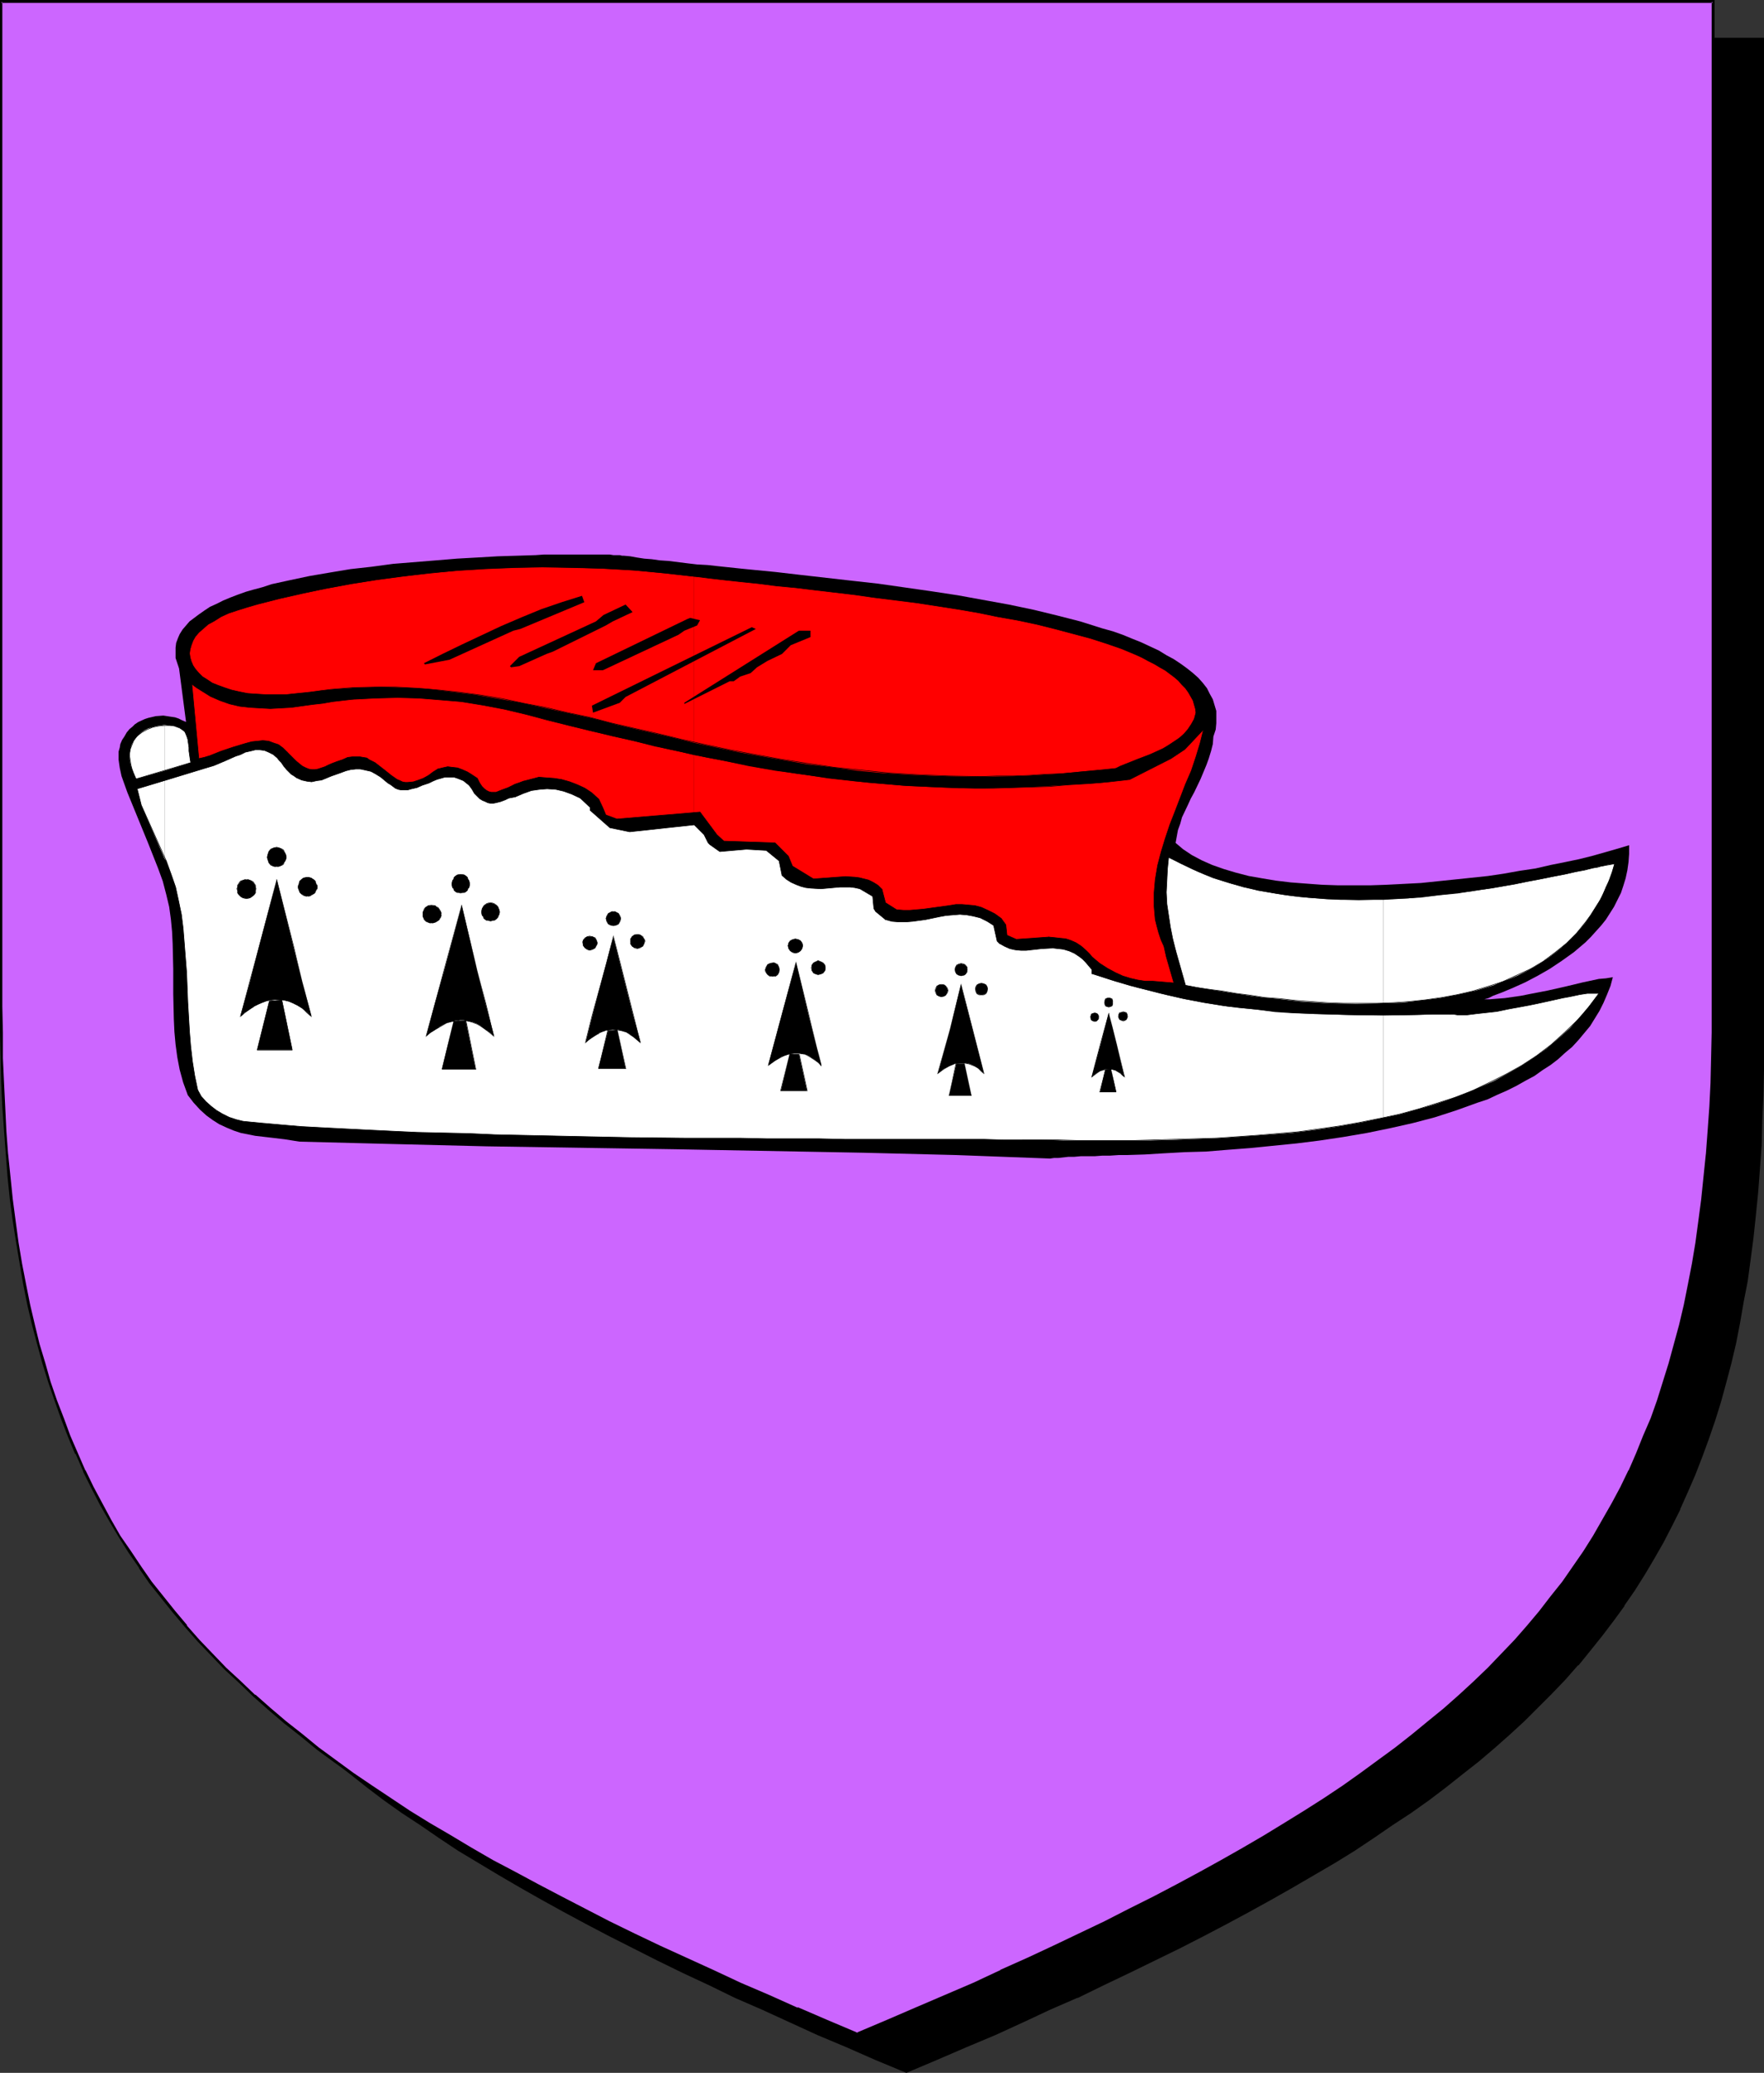 <?xml version="1.0" encoding="UTF-8" standalone="no"?>
<svg
   version="1.0"
   width="129.724mm"
   height="152.441mm"
   id="svg139"
   sodipodi:docname="Crown - Chapeau.wmf"
   xmlns:inkscape="http://www.inkscape.org/namespaces/inkscape"
   xmlns:sodipodi="http://sodipodi.sourceforge.net/DTD/sodipodi-0.dtd"
   xmlns="http://www.w3.org/2000/svg"
   xmlns:svg="http://www.w3.org/2000/svg">
  <rect width="100%" height="100%" fill="#333333" stroke="none"/>
  <sodipodi:namedview
     id="namedview139"
     pagecolor="#ffffff"
     bordercolor="#000000"
     borderopacity="0.25"
     inkscape:showpageshadow="2"
     inkscape:pageopacity="0.0"
     inkscape:pagecheckerboard="0"
     inkscape:deskcolor="#d1d1d1"
     inkscape:document-units="mm" />
  <defs
     id="defs1">
    <pattern
       id="WMFhbasepattern"
       patternUnits="userSpaceOnUse"
       width="6"
       height="6"
       x="0"
       y="0" />
  </defs>
  <path
     style="fill:#000000;fill-opacity:1;fill-rule:evenodd;stroke:none"
     d="m 251.934,575.832 8.403,-3.555 8.08,-3.555 8.08,-3.393 7.757,-3.555 7.757,-3.393 7.434,-3.393 7.272,-3.555 7.11,-3.393 6.949,-3.393 6.949,-3.393 6.626,-3.393 6.464,-3.393 6.302,-3.393 6.141,-3.393 5.979,-3.393 5.818,-3.393 5.656,-3.393 5.656,-3.393 5.333,-3.555 5.171,-3.393 5.171,-3.555 4.848,-3.555 4.848,-3.555 4.686,-3.555 4.363,-3.716 4.363,-3.716 4.202,-3.716 4.202,-3.716 3.878,-3.878 3.717,-3.878 3.717,-3.878 3.555,-3.878 3.394,-4.039 3.232,-4.039 3.07,-4.201 3.07,-4.201 2.909,-4.201 2.747,-4.362 2.586,-4.362 2.586,-4.524 2.424,-4.686 2.262,-4.524 2.101,-4.847 2.101,-4.847 1.939,-4.847 1.778,-5.009 1.778,-5.17 1.616,-5.17 1.454,-5.332 1.293,-5.493 1.293,-5.493 1.293,-5.655 0.97,-5.655 0.97,-5.978 0.97,-5.816 0.808,-6.14 0.646,-6.301 0.646,-6.301 0.485,-6.463 0.323,-6.624 0.323,-6.786 0.323,-6.947 v -6.947 l 0.162,-7.109 V 10.825 H 251.934 14.059 v 279.514 7.109 l 0.162,7.109 0.323,6.786 0.323,6.786 0.323,6.624 0.485,6.463 0.646,6.301 0.646,6.301 0.808,6.14 0.808,5.978 0.97,5.816 0.97,5.816 1.293,5.493 1.293,5.655 1.293,5.332 1.616,5.332 1.616,5.17 1.616,5.17 1.778,5.009 1.939,5.009 2.101,4.847 2.101,4.686 2.262,4.686 2.424,4.524 2.586,4.524 2.586,4.524 2.747,4.201 2.909,4.362 3.07,4.201 3.07,4.201 3.232,4.039 3.394,4.039 3.555,3.878 3.717,3.878 3.717,3.878 3.878,3.878 4.202,3.716 4.202,3.716 4.363,3.716 4.363,3.716 4.686,3.555 4.848,3.555 4.848,3.555 5.171,3.555 5.171,3.393 5.333,3.555 5.656,3.393 5.656,3.393 5.818,3.393 5.979,3.393 6.141,3.393 6.302,3.393 6.464,3.393 6.626,3.393 6.787,3.393 6.949,3.393 7.272,3.393 7.272,3.555 7.434,3.393 7.757,3.393 7.757,3.555 8.08,3.393 8.08,3.555 z"
     id="path1" />
  <path
     style="fill:#000000;fill-opacity:1;fill-rule:evenodd;stroke:none"
     d="m 251.934,576.155 8.403,-3.555 8.242,-3.555 8.08,-3.393 v 0 l 7.757,-3.555 7.595,-3.555 7.434,-3.231 h 0.162 l 7.272,-3.555 7.11,-3.393 6.949,-3.393 6.949,-3.393 6.626,-3.393 6.464,-3.393 6.302,-3.393 6.141,-3.393 5.979,-3.393 5.818,-3.393 5.818,-3.393 5.494,-3.393 5.333,-3.555 5.171,-3.555 5.171,-3.393 v 0 l 5.01,-3.555 4.686,-3.555 4.686,-3.716 4.525,-3.555 4.363,-3.716 4.202,-3.716 v 0 l 4.04,-3.716 3.878,-3.878 3.878,-3.878 3.717,-3.878 3.394,-3.878 h 0.162 l 3.394,-4.201 3.232,-4.039 3.07,-4.039 3.07,-4.201 v -0.162 l 2.909,-4.201 2.747,-4.362 2.586,-4.362 2.586,-4.524 2.424,-4.686 2.262,-4.524 v -0.162 l 2.101,-4.686 v 0 l 2.101,-4.847 1.939,-5.009 1.778,-4.847 1.778,-5.17 1.616,-5.17 1.454,-5.332 1.454,-5.493 v 0 l 1.293,-5.493 1.131,-5.816 0.97,-5.655 1.131,-5.816 0.808,-5.978 0.808,-6.14 0.646,-6.14 0.646,-6.463 v 0 l 0.485,-6.463 0.485,-6.624 0.162,-6.786 0.323,-6.947 0.162,-6.947 V 290.501 10.502 H 13.736 v 279.838 7.109 l 0.162,7.109 0.162,6.786 0.323,6.786 0.485,6.624 0.485,6.463 v 0 l 0.485,6.463 0.808,6.14 0.646,6.14 0.97,5.978 0.97,5.816 0.97,5.816 1.293,5.655 1.131,5.493 v 0 l 1.454,5.493 1.454,5.332 1.616,5.17 1.778,5.17 1.778,5.009 1.939,5.009 2.101,4.847 v 0 l 2.101,4.686 v 0 l 2.424,4.686 2.262,4.524 2.586,4.524 2.586,4.524 2.747,4.201 2.909,4.362 v 0 l 3.07,4.201 3.07,4.201 3.232,4.039 3.394,4.039 3.555,4.039 v 0 l 3.717,3.878 3.878,3.878 3.878,3.878 4.04,3.716 v 0 l 4.202,3.716 4.363,3.716 4.525,3.555 4.686,3.716 4.686,3.555 5.01,3.555 v 0 l 5.171,3.393 5.171,3.555 5.333,3.555 5.656,3.393 5.656,3.393 5.818,3.393 5.979,3.393 6.141,3.393 6.302,3.393 6.464,3.393 13.413,6.786 6.949,3.393 7.272,3.393 7.272,3.555 v 0 l 7.434,3.231 7.757,3.555 7.757,3.555 v 0 l 8.08,3.393 8.08,3.555 8.565,3.555 0.162,-0.646 -8.403,-3.716 -8.242,-3.393 -7.918,-3.555 v 0.162 l -7.757,-3.555 -7.757,-3.393 -7.434,-3.393 v 0 l -7.272,-3.555 -7.11,-3.393 -6.949,-3.393 -13.574,-6.786 -6.464,-3.393 -6.302,-3.393 -6.141,-3.393 -5.979,-3.393 -5.818,-3.393 -5.656,-3.393 -5.494,-3.393 -5.494,-3.555 -5.171,-3.393 -5.171,-3.555 h 0.162 l -5.01,-3.555 -4.686,-3.555 -4.686,-3.555 -4.525,-3.716 -4.363,-3.716 -4.202,-3.716 v 0.162 l -4.04,-3.716 -3.878,-3.878 -3.878,-3.878 -3.555,-3.878 v 0 l -3.555,-4.039 -3.394,-4.039 -3.232,-4.039 -3.07,-4.201 -3.07,-4.201 v 0.162 l -2.909,-4.362 -2.747,-4.362 -2.747,-4.362 -2.424,-4.524 -2.424,-4.524 -2.262,-4.686 v 0 l -2.101,-4.686 v 0 l -2.101,-4.847 -1.778,-5.009 -1.939,-5.009 -1.616,-5.009 -1.616,-5.17 -1.454,-5.493 -1.454,-5.332 v 0 l -1.293,-5.493 -1.131,-5.655 -1.131,-5.655 -0.97,-5.978 -0.808,-5.978 -0.808,-5.978 -0.646,-6.301 -0.646,-6.301 v 0 l -0.485,-6.463 -0.323,-6.624 -0.323,-6.786 -0.323,-6.786 v -7.109 l -0.162,-7.109 V 10.825 l -0.323,0.323 H 489.971 l -0.323,-0.323 V 290.501 l -0.162,7.109 -0.162,6.947 -0.162,6.947 -0.323,6.786 -0.485,6.624 -0.485,6.463 v -0.162 l -0.646,6.463 -0.646,6.14 -0.646,6.14 -0.97,5.978 -0.97,5.816 -1.131,5.816 -1.131,5.655 -1.293,5.493 v 0 l -1.454,5.332 -1.454,5.332 -1.616,5.17 -1.616,5.17 -1.778,5.009 -2.101,4.847 -1.939,4.847 v 0 l -2.101,4.847 v -0.162 l -2.262,4.686 -2.424,4.686 -2.586,4.362 -2.586,4.362 -2.747,4.524 -2.909,4.201 v 0 l -2.909,4.201 -3.232,4.039 -3.232,4.039 -3.394,4.201 v 0 l -3.394,3.878 -3.717,3.878 -3.878,3.878 -3.878,3.878 -4.04,3.716 v -0.162 l -4.202,3.716 -4.363,3.716 -4.525,3.716 -4.686,3.555 -4.686,3.555 -5.01,3.555 h 0.162 l -5.171,3.555 -5.171,3.393 -5.333,3.555 -5.656,3.393 -5.656,3.393 -5.818,3.393 -5.979,3.393 -6.141,3.393 -6.302,3.393 -6.464,3.393 -6.787,3.393 -6.787,3.393 -6.949,3.393 -7.11,3.393 -7.272,3.555 v 0 l -7.434,3.393 -7.595,3.393 -7.918,3.555 v -0.162 l -7.918,3.555 -8.242,3.393 -8.403,3.716 h 0.323 z"
     id="path2" />
  <path
     style="fill:#cc66ff;fill-opacity:1;fill-rule:evenodd;stroke:none"
     d="m 238.198,565.33 8.403,-3.555 8.08,-3.393 8.08,-3.555 7.757,-3.393 7.757,-3.555 7.434,-3.393 7.272,-3.393 7.11,-3.393 7.11,-3.393 6.787,-3.393 6.626,-3.393 6.464,-3.393 6.302,-3.393 6.141,-3.393 5.979,-3.555 5.818,-3.231 5.818,-3.555 5.494,-3.393 5.333,-3.555 5.333,-3.393 5.01,-3.555 4.848,-3.555 4.848,-3.555 4.686,-3.555 4.525,-3.716 4.363,-3.716 4.04,-3.555 4.202,-3.878 3.878,-3.716 3.717,-3.878 3.717,-3.878 3.555,-4.039 3.394,-4.039 3.232,-4.039 3.07,-4.201 3.07,-4.201 2.909,-4.201 2.747,-4.362 2.586,-4.524 2.586,-4.362 2.424,-4.686 2.262,-4.686 2.101,-4.686 2.101,-4.847 1.939,-5.009 1.778,-4.847 1.778,-5.17 1.616,-5.17 1.454,-5.332 1.293,-5.493 1.293,-5.493 1.131,-5.655 1.131,-5.655 0.97,-5.978 0.97,-5.978 0.808,-6.14 0.646,-6.14 0.485,-6.301 0.485,-6.463 0.485,-6.786 0.323,-6.624 0.162,-6.947 0.162,-7.109 V 279.838 0.485 H 238.198 0.323 V 279.838 v 7.109 l 0.162,7.109 0.323,6.947 0.323,6.624 0.323,6.786 0.485,6.463 0.485,6.301 0.808,6.14 0.808,6.14 0.808,5.978 0.97,5.978 0.97,5.655 1.293,5.655 1.293,5.493 1.293,5.332 1.616,5.493 1.454,5.17 1.778,5.17 1.778,4.847 1.939,5.009 2.101,4.847 2.101,4.686 2.262,4.686 2.424,4.686 2.586,4.362 2.586,4.524 2.747,4.201 2.909,4.362 2.909,4.201 3.232,4.201 3.232,4.039 3.394,4.039 3.555,3.878 3.555,4.039 3.878,3.716 3.878,3.878 4.04,3.716 4.202,3.716 4.363,3.716 4.525,3.555 4.686,3.716 4.686,3.555 5.01,3.555 5.01,3.393 5.333,3.555 5.333,3.393 5.494,3.555 5.656,3.393 5.818,3.393 6.141,3.393 6.141,3.393 6.302,3.393 6.464,3.393 6.626,3.393 6.787,3.555 6.949,3.393 7.11,3.393 7.434,3.393 7.434,3.393 7.595,3.555 7.918,3.393 7.918,3.555 8.242,3.393 z"
     id="path3" />
  <path
     style="fill:#000000;fill-opacity:1;fill-rule:evenodd;stroke:none"
     d="m 238.198,565.815 8.403,-3.555 8.242,-3.555 8.08,-3.393 v -0.162 l 7.757,-3.555 7.595,-3.393 h 0.162 l 7.434,-3.393 7.272,-3.393 14.221,-6.947 6.787,-3.231 6.626,-3.393 6.464,-3.393 6.302,-3.393 6.141,-3.393 5.979,-3.555 5.818,-3.393 5.818,-3.393 5.494,-3.393 5.333,-3.555 5.333,-3.393 5.01,-3.555 5.01,-3.555 v 0 l 4.848,-3.555 4.525,-3.555 4.525,-3.716 4.363,-3.716 4.202,-3.716 v 0 l 4.04,-3.716 4.04,-3.878 3.717,-3.878 3.717,-3.878 3.394,-3.878 h 0.162 l 3.394,-4.039 3.232,-4.039 3.07,-4.201 v 0 l 3.07,-4.362 2.909,-4.201 2.747,-4.362 2.586,-4.362 2.586,-4.524 2.424,-4.524 2.262,-4.686 v -0.162 l 2.101,-4.686 v 0 l 2.101,-4.847 1.939,-5.009 1.778,-5.009 1.778,-5.009 1.616,-5.332 1.454,-5.17 1.454,-5.493 v 0 l 1.131,-5.655 1.293,-5.655 0.97,-5.655 1.131,-5.816 0.808,-6.14 0.808,-5.978 0.646,-6.301 0.485,-6.301 v 0 l 0.646,-6.463 0.323,-6.786 0.323,-6.624 0.323,-6.947 v -7.109 l 0.162,-7.109 V 0 H 0 v 279.838 7.109 l 0.162,7.109 0.162,6.947 0.323,6.624 0.485,6.786 0.485,6.463 v 0 l 0.485,6.301 0.646,6.301 0.808,5.978 0.97,6.14 0.97,5.816 0.97,5.655 1.131,5.655 1.293,5.493 1.454,5.493 v 0 l 1.454,5.332 1.616,5.17 1.778,5.17 1.778,5.009 1.939,5.009 1.939,4.686 h 0.162 l 2.101,4.847 v 0.162 l 2.262,4.524 2.424,4.686 2.586,4.524 2.586,4.362 2.747,4.362 2.909,4.201 v 0.162 l 2.909,4.201 3.232,4.039 3.232,4.039 3.394,4.039 v 0 l 3.555,4.039 3.717,3.878 3.717,3.878 4.04,3.716 4.04,3.878 v 0 l 4.202,3.716 4.363,3.716 4.525,3.555 4.525,3.716 4.848,3.555 v 0 l 5.01,3.555 5.01,3.393 5.171,3.555 5.494,3.393 5.494,3.555 5.656,3.393 5.818,3.393 5.979,3.393 6.302,3.393 6.141,3.393 6.626,3.393 13.413,6.786 6.949,3.393 7.11,3.393 7.434,3.555 7.434,3.393 v 0 l 7.757,3.393 7.757,3.555 8.08,3.393 v 0.162 l 8.08,3.555 8.565,3.555 0.162,-0.808 -8.403,-3.555 -8.242,-3.555 v 0.162 l -7.918,-3.555 -7.918,-3.393 -7.595,-3.555 v 0 l -7.434,-3.393 -7.434,-3.393 -7.11,-3.393 -6.949,-3.393 -13.413,-6.947 -6.464,-3.393 -6.302,-3.393 -6.141,-3.231 -6.141,-3.555 -5.656,-3.393 -5.818,-3.393 -5.494,-3.393 -5.333,-3.555 -5.333,-3.555 -5.01,-3.393 -4.848,-3.555 v 0 L 88.557,485.677 84.032,481.961 79.507,478.406 75.144,474.69 70.942,470.974 v 0.162 l -4.04,-3.878 -4.04,-3.716 -3.717,-3.878 -3.717,-3.878 -3.555,-4.039 h 0.162 l -3.394,-4.039 -3.232,-4.039 -3.232,-4.039 -2.909,-4.201 v 0 l -2.909,-4.362 -2.909,-4.201 -2.586,-4.524 -2.424,-4.524 -2.424,-4.524 -2.262,-4.686 v 0.162 l -2.101,-4.847 v 0 l -2.101,-4.847 -1.778,-4.847 -1.939,-5.009 -1.778,-5.17 -1.454,-5.17 -1.616,-5.332 v 0 l -1.293,-5.332 -1.293,-5.493 -1.131,-5.655 -1.131,-5.816 -0.97,-5.816 -0.808,-5.978 -0.808,-6.14 -0.646,-6.301 -0.646,-6.301 v 0.162 l -0.485,-6.463 -0.323,-6.786 -0.323,-6.624 -0.323,-6.947 v -7.109 L 0.646,279.838 V 0.485 L 0.323,0.808 H 476.073 l -0.323,-0.323 V 279.838 v 7.109 l -0.162,7.109 -0.162,6.947 -0.323,6.624 -0.485,6.786 -0.485,6.463 v -0.162 l -0.646,6.301 -0.646,6.301 -0.808,6.14 -0.808,5.978 -0.97,5.816 -1.131,5.816 -1.131,5.655 -1.293,5.493 v 0 l -1.454,5.332 -1.454,5.332 -1.616,5.17 -1.616,5.17 -1.778,5.009 -2.101,4.847 -1.939,4.847 v 0 l -2.101,4.847 v -0.162 l -2.262,4.686 -2.424,4.524 -2.586,4.524 -2.586,4.524 -2.747,4.362 -2.909,4.201 -2.909,4.201 v 0 l -3.232,4.039 -3.232,4.201 -3.394,4.039 v 0 l -3.394,3.878 -3.717,3.878 -3.717,3.878 -4.04,3.878 -4.04,3.716 v 0 l -4.202,3.716 -4.363,3.555 -4.525,3.716 -4.525,3.555 -4.848,3.555 v 0 l -4.848,3.555 -5.01,3.555 -5.333,3.555 -5.333,3.393 -5.494,3.393 -5.818,3.555 -5.818,3.393 -5.979,3.393 -6.141,3.393 -6.302,3.393 -6.464,3.393 -6.787,3.393 -6.626,3.393 -14.221,6.786 -7.272,3.393 -7.595,3.393 h 0.162 l -7.595,3.555 -7.918,3.393 v 0 l -7.918,3.393 -8.242,3.555 -8.403,3.555 h 0.323 z"
     id="path4" />
  <path
     style="fill:#000000;fill-opacity:1;fill-rule:evenodd;stroke:none"
     d="m 83.224,317.322 -4.04,-0.646 -4.04,-0.485 -4.202,-0.485 -4.04,-0.808 -1.939,-0.646 -1.939,-0.808 -2.101,-0.969 -1.778,-1.131 -1.778,-1.293 -1.778,-1.616 -1.778,-1.939 -1.616,-2.1 -1.293,-3.555 -0.97,-3.555 -0.646,-3.393 -0.485,-3.555 -0.323,-3.555 -0.162,-3.555 -0.162,-6.947 v -6.947 l -0.162,-6.947 -0.162,-3.393 -0.323,-3.393 -0.485,-3.555 -0.808,-3.393 -0.97,-3.716 -1.293,-3.555 -2.747,-6.947 -2.909,-7.109 -2.909,-7.109 -0.808,-2.262 -0.808,-2.262 -0.485,-2.262 -0.323,-2.262 v -1.131 -1.131 l 0.323,-1.131 0.162,-0.969 0.485,-1.131 0.646,-0.969 0.646,-1.131 0.808,-0.969 0.808,-0.646 0.646,-0.646 0.97,-0.646 1.778,-0.808 0.97,-0.323 2.101,-0.485 2.101,-0.162 2.101,0.323 1.131,0.162 0.97,0.323 0.97,0.485 1.131,0.485 -1.939,-14.864 -0.485,-1.454 -0.485,-1.454 v -1.454 -1.454 l 0.162,-1.293 0.485,-1.293 0.485,-1.131 0.808,-1.293 0.97,-1.131 0.97,-1.131 1.293,-0.969 1.293,-0.969 1.616,-1.131 1.454,-0.969 1.778,-0.808 1.939,-0.969 1.939,-0.808 2.101,-0.808 2.262,-0.808 2.262,-0.646 2.424,-0.646 2.424,-0.808 5.171,-1.131 5.333,-1.131 5.656,-0.969 5.818,-0.969 5.818,-0.646 5.979,-0.808 5.979,-0.485 5.979,-0.485 5.818,-0.485 5.818,-0.323 5.494,-0.323 5.333,-0.162 5.171,-0.162 2.262,-0.162 h 2.262 2.424 2.101 7.272 1.616 1.454 1.293 l 0.97,0.162 h 1.131 0.646 l 0.646,0.162 h 0.485 l 1.778,0.162 1.778,0.323 2.101,0.323 2.101,0.162 2.262,0.323 2.424,0.162 2.586,0.323 2.586,0.323 2.747,0.323 2.909,0.162 2.909,0.323 3.07,0.323 3.07,0.323 3.232,0.323 6.626,0.646 6.949,0.808 7.11,0.808 7.11,0.808 7.272,0.808 14.706,2.1 7.434,1.131 7.11,1.293 7.11,1.293 6.949,1.454 6.626,1.616 6.302,1.616 3.07,0.969 3.07,0.969 2.909,0.808 2.747,0.969 2.747,1.131 2.424,0.969 2.424,1.131 2.424,1.131 2.101,1.293 2.101,1.131 1.939,1.293 1.778,1.293 1.616,1.293 1.454,1.293 1.293,1.454 1.131,1.454 0.808,1.616 0.808,1.454 0.485,1.616 0.485,1.616 v 1.777 1.616 l -0.162,1.777 -0.646,1.939 -0.162,2.1 -0.485,1.939 -0.646,2.1 -0.646,1.777 -1.616,3.878 -1.778,3.716 -0.97,1.777 -0.808,1.777 -1.616,3.393 -0.485,1.777 -0.646,1.777 -0.323,1.777 -0.323,1.777 2.101,1.777 2.424,1.616 2.747,1.454 2.909,1.293 3.232,1.131 3.232,0.969 3.717,0.969 3.717,0.646 3.878,0.646 4.04,0.485 4.202,0.323 4.363,0.323 4.525,0.162 h 4.525 4.525 l 4.686,-0.162 9.373,-0.485 9.373,-0.969 9.211,-0.969 4.363,-0.646 4.525,-0.808 4.363,-0.646 4.202,-0.969 4.04,-0.808 3.878,-0.808 3.878,-0.969 3.394,-0.969 3.394,-0.969 3.232,-0.969 v 2.424 l -0.162,2.262 -0.323,2.262 -0.485,2.262 -0.646,2.1 -0.646,1.939 -0.97,1.939 -0.97,1.939 -1.131,1.777 -1.131,1.777 -1.293,1.616 -1.454,1.616 -1.454,1.616 -1.454,1.454 -3.232,2.747 -3.394,2.424 -3.394,2.262 -3.394,1.939 -3.394,1.777 -3.232,1.454 -3.07,1.293 -1.293,0.485 -1.293,0.485 -1.293,0.646 -1.131,0.323 h 1.616 l 1.939,-0.162 2.101,-0.162 2.262,-0.323 2.262,-0.323 2.424,-0.485 5.01,-0.969 5.01,-1.131 4.686,-1.131 2.262,-0.485 2.262,-0.485 1.939,-0.162 1.939,-0.323 -0.646,2.424 -0.97,2.424 -0.97,2.262 -1.131,2.262 -1.293,2.1 -1.293,2.1 -1.616,1.939 -1.616,1.939 -1.778,1.939 -1.939,1.616 -1.939,1.777 -2.101,1.616 -2.262,1.454 -2.262,1.616 -2.424,1.293 -2.586,1.454 -2.586,1.293 -2.586,1.131 -2.747,1.293 -2.909,0.969 -5.818,2.1 -5.979,1.939 -6.141,1.616 -6.464,1.454 -6.302,1.293 -6.626,1.131 -6.464,0.969 -6.464,0.808 -6.464,0.646 -6.464,0.646 -6.302,0.485 -5.979,0.485 -5.818,0.162 -5.818,0.323 -5.333,0.323 -5.01,0.162 h -2.262 l -2.424,0.162 h -2.101 l -2.101,0.162 h -2.101 -1.778 l -1.778,0.162 h -1.616 l -1.454,0.162 -1.454,0.162 h -1.131 l -1.131,0.162 -26.018,-0.969 -25.856,-0.646 -26.179,-0.485 -26.179,-0.485 -52.358,-0.808 -26.179,-0.646 z"
     id="path5" />
  <path
     style="fill:#ff0000;fill-opacity:1;fill-rule:evenodd;stroke:none"
     d="m 192.95,209.717 v 16.157 l 1.616,-0.162 4.686,6.301 1.939,1.777 14.221,0.485 3.717,3.716 1.131,2.747 5.818,3.555 8.888,-0.646 2.586,0.162 1.293,0.162 1.293,0.323 1.293,0.323 1.293,0.646 1.293,0.808 1.131,1.131 0.97,3.716 3.07,1.939 1.939,0.162 h 1.778 l 3.717,-0.323 3.555,-0.485 3.555,-0.485 1.939,-0.323 h 1.778 l 1.778,0.162 1.778,0.162 1.778,0.485 1.778,0.808 1.939,0.969 1.778,1.293 1.293,1.777 0.323,2.908 2.586,1.131 9.05,-0.646 1.616,0.162 1.454,0.162 1.616,0.162 1.454,0.485 1.454,0.646 1.454,0.969 1.454,1.293 0.808,0.808 0.646,0.808 2.101,1.777 2.262,1.454 2.101,1.131 2.101,0.969 2.101,0.646 2.101,0.485 2.101,0.323 h 2.101 l 1.939,0.162 3.878,0.323 -2.101,-7.271 -0.646,-2.908 -0.808,-1.777 -0.646,-1.939 -0.485,-1.777 -0.485,-1.939 -0.162,-1.777 -0.162,-1.939 v -1.939 -1.777 l 0.323,-3.716 0.646,-3.878 0.97,-3.716 1.131,-3.716 1.293,-3.878 1.454,-3.716 2.909,-7.594 1.616,-3.716 1.293,-3.878 1.131,-3.716 0.97,-3.878 -5.171,5.493 -3.878,2.585 -11.474,5.816 -8.403,0.969 -8.242,0.485 -7.918,0.485 -7.918,0.323 -7.595,0.162 h -7.434 l -7.434,-0.323 -7.272,-0.323 -7.272,-0.646 -7.11,-0.646 -7.272,-0.808 -7.272,-1.131 -7.272,-0.969 -7.434,-1.293 -7.595,-1.616 -7.595,-1.454 z"
     id="path6" />
  <path
     style="fill:#ff0000;fill-opacity:1;fill-rule:evenodd;stroke:none"
     d="m 192.95,160.277 v 46.209 l 6.141,1.293 6.141,1.293 6.302,1.131 6.464,1.131 6.626,1.131 6.787,0.808 6.949,0.969 7.11,0.646 7.434,0.485 7.434,0.323 7.757,0.162 h 7.918 l 8.242,-0.162 8.242,-0.485 8.726,-0.808 4.363,-0.323 4.525,-0.485 1.293,-0.646 1.616,-0.646 3.232,-1.293 3.394,-1.293 3.555,-1.616 1.616,-0.969 1.454,-0.969 1.454,-0.969 1.293,-1.131 1.131,-1.293 0.97,-1.454 0.808,-1.454 0.485,-1.777 -0.162,-1.131 -0.323,-1.131 -0.323,-1.131 -0.646,-1.131 -0.646,-1.131 -0.808,-1.131 -0.97,-0.969 -0.97,-1.131 -1.131,-0.969 -1.293,-0.969 -1.293,-0.969 -1.454,-0.808 -1.616,-0.969 -1.616,-0.808 -1.778,-0.969 -1.778,-0.808 -3.878,-1.616 -4.202,-1.454 -4.525,-1.454 -4.848,-1.293 -4.848,-1.293 -5.171,-1.293 -5.333,-1.131 -5.494,-0.969 -5.494,-1.131 -5.656,-0.969 -11.474,-1.777 -11.635,-1.454 -5.656,-0.808 -5.494,-0.646 -2.747,-0.323 -2.747,-0.323 -5.333,-0.646 -5.171,-0.485 -5.01,-0.646 -4.686,-0.485 -4.525,-0.485 -4.202,-0.485 -3.878,-0.485 z"
     id="path7" />
  <path
     style="fill:#ff0000;fill-opacity:1;fill-rule:evenodd;stroke:none"
     d="m 192.95,206.485 v -46.209 l -8.565,-0.969 -8.565,-0.808 -8.403,-0.485 -8.242,-0.162 -8.403,-0.162 -7.918,0.162 -8.08,0.323 -7.757,0.485 -7.757,0.646 -7.434,0.969 -7.272,0.969 -7.11,1.131 -6.949,1.293 -6.626,1.293 -6.302,1.454 -6.302,1.616 -2.747,0.808 -2.586,0.808 -2.424,0.808 -2.101,0.969 -1.778,1.131 -1.778,0.969 -1.293,1.131 -1.293,1.131 -0.97,1.131 -0.646,1.131 -0.485,1.293 -0.323,1.131 -0.162,1.131 0.162,1.131 0.323,1.131 0.485,1.131 0.646,0.969 0.97,1.131 0.97,0.969 1.293,0.808 1.454,0.969 1.616,0.646 1.778,0.646 1.939,0.646 2.101,0.485 2.424,0.485 2.424,0.162 2.586,0.162 h 2.747 2.909 l 3.07,-0.323 3.232,-0.323 3.394,-0.485 3.394,-0.323 6.626,-0.485 6.626,-0.162 6.464,0.162 6.464,0.323 6.464,0.808 6.626,0.808 6.464,1.131 6.464,1.131 6.626,1.454 6.626,1.454 6.787,1.454 6.787,1.777 6.949,1.616 7.11,1.616 z"
     id="path8" />
  <path
     style="fill:#ff0000;fill-opacity:1;fill-rule:evenodd;stroke:none"
     d="m 192.95,225.874 v -16.157 0.162 l -5.494,-1.293 -5.494,-1.131 -5.656,-1.454 -5.818,-1.293 -5.818,-1.454 -6.141,-1.454 -6.141,-1.616 -6.141,-1.616 -6.141,-1.454 -5.979,-1.131 -5.979,-0.969 -5.818,-0.485 -5.979,-0.485 -5.818,-0.162 -6.141,0.162 -6.302,0.323 -5.656,0.646 -2.747,0.485 -2.909,0.323 -5.818,0.808 -2.909,0.162 -2.909,0.162 -2.909,-0.162 -2.747,-0.162 -2.909,-0.323 -2.747,-0.646 -2.747,-0.969 -2.586,-1.131 -2.586,-1.616 -1.293,-0.808 -1.293,-0.969 1.939,20.681 1.454,-0.323 1.616,-0.485 3.232,-1.293 3.394,-1.131 3.232,-0.969 1.778,-0.485 1.616,-0.162 1.454,-0.162 1.616,0.162 1.293,0.485 1.454,0.485 1.293,0.969 1.131,1.131 1.293,1.293 1.131,1.131 0.97,0.808 0.808,0.646 0.97,0.485 0.808,0.323 0.808,0.162 h 0.97 l 0.808,-0.162 0.97,-0.323 0.97,-0.323 0.97,-0.485 1.131,-0.485 1.293,-0.485 1.454,-0.485 1.454,-0.646 1.293,-0.162 h 1.131 0.97 l 0.97,0.162 0.97,0.162 0.646,0.485 1.616,0.808 1.454,1.131 1.454,1.131 1.616,1.293 1.616,1.131 0.808,0.323 0.646,0.323 0.808,0.162 h 0.646 l 1.616,-0.162 1.454,-0.485 1.293,-0.485 1.454,-0.808 1.293,-0.969 1.293,-0.808 1.293,-0.323 1.454,-0.323 1.293,0.162 1.454,0.162 1.293,0.485 1.454,0.646 1.293,0.808 1.454,0.969 0.646,1.293 0.646,0.969 0.646,0.646 0.646,0.485 0.646,0.323 0.646,0.162 h 0.646 0.646 l 0.808,-0.323 0.808,-0.323 1.778,-0.646 1.939,-0.969 0.97,-0.323 1.293,-0.485 v 0 l 4.363,-1.131 1.939,0.162 2.262,0.162 2.101,0.323 2.262,0.646 2.101,0.808 2.101,0.969 1.939,1.293 1.939,1.777 1.131,2.424 0.808,1.939 3.07,1.131 z"
     id="path9" />
  <path
     style="fill:none;stroke:#000000;stroke-width:0.162px;stroke-linecap:round;stroke-linejoin:round;stroke-miterlimit:4;stroke-dasharray:none;stroke-opacity:1"
     d="m 85.81,192.429 -3.232,0.323 -3.07,0.323 h -2.909 -2.747 l -2.586,-0.162 -2.424,-0.162 -2.424,-0.485 -2.101,-0.485 -1.939,-0.646 -1.778,-0.646 -1.616,-0.646 -1.454,-0.969 -1.293,-0.808 -0.97,-0.969 -0.97,-1.131 -0.646,-0.969 -0.485,-1.131 -0.323,-1.131 -0.162,-1.131 0.162,-1.131 0.323,-1.131 0.485,-1.293 0.646,-1.131 0.97,-1.131 1.293,-1.131 1.293,-1.131 1.778,-0.969 1.778,-1.131 2.101,-0.969 2.424,-0.808 2.586,-0.808 2.747,-0.808"
     id="path10" />
  <path
     style="fill:none;stroke:#000000;stroke-width:0.162px;stroke-linecap:round;stroke-linejoin:round;stroke-miterlimit:4;stroke-dasharray:none;stroke-opacity:1"
     d="m 71.266,168.032 6.302,-1.616 6.464,-1.454 6.626,-1.454 6.949,-1.293 7.11,-1.131 7.272,-0.969 7.595,-0.808 7.757,-0.808 7.757,-0.485 8.08,-0.323 8.08,-0.162 8.242,0.162 8.403,0.323 8.565,0.485 8.565,0.808 8.565,0.969"
     id="path11" />
  <path
     style="fill:none;stroke:#000000;stroke-width:0.162px;stroke-linecap:round;stroke-linejoin:round;stroke-miterlimit:4;stroke-dasharray:none;stroke-opacity:1"
     d="m 193.597,160.277 3.878,0.485 4.202,0.485 4.525,0.485 4.686,0.485 5.01,0.646 5.171,0.485 5.333,0.646 2.747,0.323 2.747,0.323 5.494,0.646 5.656,0.808 11.635,1.454 11.474,1.777 5.656,0.969 5.494,1.131 5.494,0.969 5.333,1.131 5.171,1.293 4.848,1.293 4.848,1.293 4.525,1.454 4.202,1.454 3.878,1.616 1.778,0.808 1.778,0.969 1.616,0.808 1.616,0.969 1.454,0.808 1.293,0.969 1.293,0.969 1.131,0.969 0.97,1.131 0.97,0.969 0.808,1.131 0.646,1.131 0.646,1.131 0.323,1.131 0.323,1.131 0.162,1.131"
     id="path12" />
  <path
     style="fill:none;stroke:#000000;stroke-width:0.162px;stroke-linecap:round;stroke-linejoin:round;stroke-miterlimit:4;stroke-dasharray:none;stroke-opacity:1"
     d="m 332.411,198.084 -0.485,1.777 -0.808,1.454 -0.97,1.454 -1.131,1.293 -1.293,1.131 -1.454,0.969 -1.454,0.969 -1.616,0.969 -3.555,1.616 -3.394,1.293 -3.232,1.293 -1.616,0.646 -1.293,0.646"
     id="path13" />
  <path
     style="fill:none;stroke:#000000;stroke-width:0.162px;stroke-linecap:round;stroke-linejoin:round;stroke-miterlimit:4;stroke-dasharray:none;stroke-opacity:1"
     d="m 310.11,213.594 -5.01,0.485 -4.848,0.485 -4.848,0.485 -4.686,0.162 -4.686,0.323 -4.525,0.162 h -4.525 l -4.363,0.162 -8.726,-0.162 -8.403,-0.323 -8.08,-0.485 -7.918,-0.808 -7.757,-0.808 -7.595,-1.131 -7.272,-1.131 -7.11,-1.293 -6.949,-1.293 -6.787,-1.454 -6.626,-1.454 -6.626,-1.616 -6.464,-1.454 -6.302,-1.454 -6.141,-1.616 -6.141,-1.293 -6.141,-1.454 -5.979,-1.131 -5.979,-1.293 -5.818,-0.969 -5.979,-0.808 -5.979,-0.646 -5.818,-0.485 -5.979,-0.323 h -5.979 l -6.141,0.162 -5.979,0.485 -6.141,0.808"
     id="path14" />
  <path
     style="fill:none;stroke:#000000;stroke-width:0.162px;stroke-linecap:round;stroke-linejoin:round;stroke-miterlimit:4;stroke-dasharray:none;stroke-opacity:1"
     d="m 322.392,272.89 -1.939,-0.162 h -2.101 l -2.101,-0.323 -2.101,-0.485 -2.101,-0.646 -2.101,-0.969 -2.101,-1.131 -2.262,-1.454"
     id="path15" />
  <path
     style="fill:none;stroke:#000000;stroke-width:0.162px;stroke-linecap:round;stroke-linejoin:round;stroke-miterlimit:4;stroke-dasharray:none;stroke-opacity:1"
     d="m 305.585,267.72 -2.101,-1.777"
     id="path16" />
  <path
     style="fill:none;stroke:#000000;stroke-width:0.162px;stroke-linecap:round;stroke-linejoin:round;stroke-miterlimit:4;stroke-dasharray:none;stroke-opacity:1"
     d="m 303.484,265.943 -0.646,-0.808 -0.808,-0.808 -1.454,-1.293 -1.454,-0.969 -1.454,-0.646 -1.454,-0.485 -1.616,-0.162 -1.454,-0.162 -1.616,-0.162"
     id="path17" />
  <path
     style="fill:none;stroke:#000000;stroke-width:0.162px;stroke-linecap:round;stroke-linejoin:round;stroke-miterlimit:4;stroke-dasharray:none;stroke-opacity:1"
     d="m 291.526,260.449 -9.05,0.646 -2.586,-1.131 -0.323,-2.908 -1.293,-1.777"
     id="path18" />
  <path
     style="fill:none;stroke:#000000;stroke-width:0.162px;stroke-linecap:round;stroke-linejoin:round;stroke-miterlimit:4;stroke-dasharray:none;stroke-opacity:1"
     d="m 278.275,255.279 -1.778,-1.293 -1.939,-0.969 -1.778,-0.808 -1.778,-0.485 -1.778,-0.162 -1.778,-0.162 h -1.778 l -1.939,0.323 -3.555,0.485 -3.555,0.485 -3.717,0.323 h -1.778 l -1.939,-0.162"
     id="path19" />
  <path
     style="fill:none;stroke:#000000;stroke-width:0.162px;stroke-linecap:round;stroke-linejoin:round;stroke-miterlimit:4;stroke-dasharray:none;stroke-opacity:1"
     d="m 249.187,252.856 -3.07,-1.939 -0.97,-3.716"
     id="path20" />
  <path
     style="fill:none;stroke:#000000;stroke-width:0.162px;stroke-linecap:round;stroke-linejoin:round;stroke-miterlimit:4;stroke-dasharray:none;stroke-opacity:1"
     d="m 245.147,247.201 -1.131,-1.131 -1.293,-0.808 -1.293,-0.646 -1.293,-0.323 -1.293,-0.323 -1.293,-0.162 -2.586,-0.162"
     id="path21" />
  <path
     style="fill:none;stroke:#000000;stroke-width:0.162px;stroke-linecap:round;stroke-linejoin:round;stroke-miterlimit:4;stroke-dasharray:none;stroke-opacity:1"
     d="m 234.966,243.646 -8.888,0.646 -5.818,-3.555 -1.131,-2.747 -3.717,-3.716 -14.221,-0.485 -1.939,-1.777 -4.686,-6.301 -23.109,1.939 -3.07,-1.131 -0.808,-1.939 -1.131,-2.424"
     id="path22" />
  <path
     style="fill:none;stroke:#000000;stroke-width:0.162px;stroke-linecap:round;stroke-linejoin:round;stroke-miterlimit:4;stroke-dasharray:none;stroke-opacity:1"
     d="m 166.448,222.157 -1.939,-1.777 -1.939,-1.293 -2.101,-0.969 -2.101,-0.808 -2.262,-0.646 -2.101,-0.323 -2.262,-0.162 -1.939,-0.162"
     id="path23" />
  <path
     style="fill:none;stroke:#000000;stroke-width:0.162px;stroke-linecap:round;stroke-linejoin:round;stroke-miterlimit:4;stroke-dasharray:none;stroke-opacity:1"
     d="m 149.803,216.018 -4.363,1.131"
     id="path24" />
  <path
     style="fill:none;stroke:#000000;stroke-width:0.162px;stroke-linecap:round;stroke-linejoin:round;stroke-miterlimit:4;stroke-dasharray:none;stroke-opacity:1"
     d="m 145.44,217.149 -1.293,0.485 -0.97,0.323 -1.939,0.969 -1.778,0.646 -0.808,0.323 -0.808,0.323 h -0.646 -0.646 l -0.646,-0.162 -0.646,-0.323 -0.646,-0.485 -0.646,-0.646 -0.646,-0.969 -0.646,-1.293"
     id="path25" />
  <path
     style="fill:none;stroke:#000000;stroke-width:0.162px;stroke-linecap:round;stroke-linejoin:round;stroke-miterlimit:4;stroke-dasharray:none;stroke-opacity:1"
     d="m 132.673,216.341 -1.454,-0.969 -1.293,-0.808 -1.454,-0.646 -1.293,-0.485 -1.454,-0.162 -1.293,-0.162 -1.454,0.323 -1.293,0.323"
     id="path26" />
  <path
     style="fill:none;stroke:#000000;stroke-width:0.162px;stroke-linecap:round;stroke-linejoin:round;stroke-miterlimit:4;stroke-dasharray:none;stroke-opacity:1"
     d="m 121.685,213.756 -1.293,0.808 -1.293,0.969 -1.454,0.808 -1.293,0.485 -1.454,0.485 -1.616,0.162 h -0.646 l -0.808,-0.162 -0.646,-0.323 -0.808,-0.323"
     id="path27" />
  <path
     style="fill:none;stroke:#000000;stroke-width:0.162px;stroke-linecap:round;stroke-linejoin:round;stroke-miterlimit:4;stroke-dasharray:none;stroke-opacity:1"
     d="m 110.373,216.664 -1.616,-1.131 -1.616,-1.293 -1.454,-1.131 -1.454,-1.131 -1.616,-0.808 -0.646,-0.485 -0.97,-0.162 -0.97,-0.162 h -0.97 -1.131 l -1.293,0.162"
     id="path28" />
  <path
     style="fill:none;stroke:#000000;stroke-width:0.162px;stroke-linecap:round;stroke-linejoin:round;stroke-miterlimit:4;stroke-dasharray:none;stroke-opacity:1"
     d="m 96.637,210.524 -1.454,0.646 -1.454,0.485 -1.293,0.485 -1.131,0.485 -0.97,0.485 -0.97,0.323 -0.97,0.323 -0.808,0.162 h -0.97 l -0.808,-0.162 -0.808,-0.323 -0.97,-0.485 -0.808,-0.646 -0.97,-0.808 -1.131,-1.131 -1.293,-1.293"
     id="path29" />
  <path
     style="fill:none;stroke:#000000;stroke-width:0.162px;stroke-linecap:round;stroke-linejoin:round;stroke-miterlimit:4;stroke-dasharray:none;stroke-opacity:1"
     d="m 79.83,209.07 -1.131,-1.131 -1.293,-0.969 -1.454,-0.485 -1.293,-0.485 -1.616,-0.162 -1.454,0.162 -1.616,0.162 -1.778,0.485 -3.232,0.969 -3.394,1.131 -3.232,1.293 -1.616,0.485 -1.454,0.323"
     id="path30" />
  <path
     style="fill:none;stroke:#000000;stroke-width:0.162px;stroke-linecap:round;stroke-linejoin:round;stroke-miterlimit:4;stroke-dasharray:none;stroke-opacity:1"
     d="M 55.267,210.848 53.328,190.167"
     id="path31" />
  <path
     style="fill:none;stroke:#000000;stroke-width:0.162px;stroke-linecap:round;stroke-linejoin:round;stroke-miterlimit:4;stroke-dasharray:none;stroke-opacity:1"
     d="m 53.328,190.167 1.293,0.969 1.293,0.808 2.586,1.616 2.586,1.131 2.747,0.969 2.747,0.646 2.909,0.323 2.747,0.162 2.909,0.162 2.909,-0.162 2.909,-0.162 5.818,-0.808 2.909,-0.323 2.747,-0.485 5.656,-0.646"
     id="path32" />
  <path
     style="fill:none;stroke:#000000;stroke-width:0.162px;stroke-linecap:round;stroke-linejoin:round;stroke-miterlimit:4;stroke-dasharray:none;stroke-opacity:1"
     d="m 98.091,194.368 6.302,-0.323 6.141,-0.162 5.818,0.162 5.979,0.485 5.818,0.485 5.979,0.969 5.979,1.131 6.141,1.454"
     id="path33" />
  <path
     style="fill:none;stroke:#000000;stroke-width:0.162px;stroke-linecap:round;stroke-linejoin:round;stroke-miterlimit:4;stroke-dasharray:none;stroke-opacity:1"
     d="m 146.248,198.568 5.979,1.616 5.979,1.454 5.818,1.454 5.656,1.293 5.656,1.293 5.494,1.293 5.333,1.293 5.333,1.131 5.171,1.131 5.171,0.969 10.019,1.939 10.019,1.616 9.696,1.293 9.696,1.131 9.858,0.808 9.858,0.485 5.01,0.162 5.01,0.162 h 5.01 l 10.342,-0.323 5.333,-0.162 5.494,-0.485 5.494,-0.323 5.656,-0.485 5.656,-0.646"
     id="path34" />
  <path
     style="fill:none;stroke:#000000;stroke-width:0.162px;stroke-linecap:round;stroke-linejoin:round;stroke-miterlimit:4;stroke-dasharray:none;stroke-opacity:1"
     d="m 313.988,216.664 11.474,-5.816 3.878,-2.585 5.171,-5.493"
     id="path35" />
  <path
     style="fill:none;stroke:#000000;stroke-width:0.162px;stroke-linecap:round;stroke-linejoin:round;stroke-miterlimit:4;stroke-dasharray:none;stroke-opacity:1"
     d="m 334.512,202.769 -0.97,3.878 -1.131,3.716 -1.293,3.878 -1.616,3.716 -2.909,7.594 -1.454,3.716 -1.293,3.878 -1.131,3.716 -0.97,3.716 -0.646,3.878 -0.323,3.716 v 1.777 1.939 l 0.162,1.939 0.162,1.777 0.485,1.939 0.485,1.777 0.646,1.939 0.808,1.777"
     id="path36" />
  <path
     style="fill:none;stroke:#000000;stroke-width:0.162px;stroke-linecap:round;stroke-linejoin:round;stroke-miterlimit:4;stroke-dasharray:none;stroke-opacity:1"
     d="m 323.523,263.034 0.646,2.908 2.101,7.271 -3.878,-0.323"
     id="path37" />
  <path
     style="fill:#ffffff;fill-opacity:1;fill-rule:evenodd;stroke:none"
     d="m 384.446,282.261 v 28.436 l 4.686,-0.969 4.525,-1.293 4.525,-1.293 4.363,-1.454 4.363,-1.616 4.202,-1.777 4.04,-1.777 3.878,-2.1 3.717,-2.1 3.717,-2.424 3.394,-2.424 3.232,-2.747 3.232,-2.908 2.747,-3.07 2.747,-3.231 2.586,-3.393 h -0.646 -0.808 -0.808 -0.97 l -2.101,0.323 -2.262,0.485 -2.586,0.485 -2.909,0.646 -2.909,0.646 -3.07,0.646 -6.141,1.131 -3.07,0.646 -2.909,0.323 -2.909,0.323 -2.586,0.323 h -2.586 l -0.97,-0.162 h -1.131 -4.686 l -4.686,0.162 z"
     id="path38" />
  <path
     style="fill:#ffffff;fill-opacity:1;fill-rule:evenodd;stroke:none"
     d="m 384.446,250.109 v 28.759 l 5.333,-0.162 5.333,-0.646 5.171,-0.646 5.01,-0.969 5.01,-1.131 4.848,-1.454 2.262,-0.969 2.262,-0.808 2.262,-0.969 2.262,-1.131 2.101,-1.131 2.101,-1.293 1.939,-1.293 1.939,-1.454 1.778,-1.454 1.778,-1.616 1.778,-1.777 1.616,-1.777 1.454,-1.777 1.454,-2.1 1.293,-2.1 1.293,-2.1 1.131,-2.424 1.131,-2.424 0.97,-2.585 0.808,-2.585 -0.97,0.162 -1.131,0.162 -1.131,0.323 -1.131,0.162 -1.293,0.323 -1.454,0.323 -3.07,0.646 -3.394,0.808 -3.555,0.646 -3.878,0.808 -4.202,0.808 -4.363,0.808 -4.363,0.808 -4.848,0.646 -4.848,0.808 -5.01,0.485 -5.171,0.646 -5.171,0.323 z"
     id="path39" />
  <path
     style="fill:#ffffff;fill-opacity:1;fill-rule:evenodd;stroke:none"
     d="M 384.446,278.868 V 250.109 h -3.878 -3.878 -3.878 l -3.878,-0.162 -3.878,-0.323 -3.878,-0.323 -3.878,-0.485 -3.878,-0.646 -3.878,-0.646 -3.717,-0.969 -3.717,-0.969 -3.555,-1.131 -3.555,-1.293 -3.394,-1.454 -3.394,-1.616 -3.394,-1.777 -0.323,3.231 -0.162,3.231 -0.162,3.231 0.162,3.231 0.485,3.231 0.485,3.231 0.646,3.231 0.808,3.231 2.747,9.694 2.747,0.485 2.747,0.485 3.07,0.485 3.07,0.485 3.232,0.485 3.232,0.485 3.394,0.485 3.555,0.323 7.11,0.808 7.595,0.485 7.595,0.162 z"
     id="path40" />
  <path
     style="fill:#ffffff;fill-opacity:1;fill-rule:evenodd;stroke:none"
     d="m 384.446,310.697 v -28.436 l -10.019,-0.162 -10.019,-0.323 -5.01,-0.162 -5.01,-0.323 -4.848,-0.646 -5.01,-0.485 -5.01,-0.646 -5.01,-0.808 -5.01,-0.969 -5.01,-1.131 -5.171,-1.293 -5.171,-1.293 -5.333,-1.616 -5.333,-1.777 v -1.131 l -1.778,-2.1 -0.808,-0.808 -0.808,-0.646 -1.454,-0.969 -1.454,-0.646 -1.616,-0.485 -1.454,-0.162 -1.454,-0.162 -3.07,0.162 -2.909,0.323 -1.454,0.162 h -1.454 l -1.616,-0.162 -1.454,-0.323 -1.454,-0.646 -1.454,-0.808 -0.646,-0.646 -0.97,-4.362 -1.778,-1.131 -1.939,-0.969 -1.939,-0.485 -1.778,-0.323 -1.939,-0.162 -1.939,0.162 -1.939,0.162 -1.778,0.323 -3.878,0.808 -3.555,0.485 -1.939,0.162 h -1.939 l -1.939,-0.162 -1.778,-0.485 -2.747,-2.262 -0.485,-0.808 -0.323,-3.393 -3.555,-2.1 -1.454,-0.323 -1.293,-0.162 h -2.747 l -5.333,0.485 -2.747,-0.162 -1.454,-0.162 -1.293,-0.323 -1.293,-0.485 -1.454,-0.646 -1.293,-0.808 -1.293,-1.131 -0.808,-4.039 -3.555,-2.908 -5.494,-0.323 -7.434,0.646 -2.747,-1.939 -0.485,-0.485 -1.131,-2.262 -2.747,-2.747 -17.938,1.939 -5.494,-1.131 -5.494,-4.847 v -0.808 l -2.747,-2.585 -2.424,-1.131 -2.262,-0.808 -2.101,-0.485 -2.424,-0.162 -2.101,0.162 -2.262,0.323 -2.262,0.808 -2.262,0.969 -1.778,0.323 -0.97,0.485 -1.293,0.485 -1.293,0.323 -0.808,0.162 h -0.646 l -0.808,-0.162 -0.646,-0.323 -0.808,-0.323 -0.808,-0.485 -0.646,-0.646 -0.808,-0.808 -0.646,-1.131 -0.808,-1.131 -0.808,-0.646 -0.808,-0.646 -0.808,-0.323 -0.808,-0.323 -0.97,-0.323 h -0.808 -0.97 -0.808 l -2.262,0.646 -1.131,0.485 -0.97,0.485 -1.939,0.646 -1.454,0.646 -1.454,0.323 -1.131,0.323 h -0.97 -0.808 l -0.808,-0.162 -0.808,-0.323 -0.646,-0.485 -0.646,-0.485 -0.808,-0.485 -0.97,-0.808 -0.97,-0.808 -1.293,-0.808 -1.454,-0.808 -2.909,-0.646 h -1.293 l -1.454,0.162 -1.293,0.323 -1.293,0.485 -2.747,0.969 -2.747,1.131 -1.293,0.162 -1.454,0.323 -1.293,-0.162 -1.454,-0.323 -1.454,-0.646 -0.646,-0.485 -0.808,-0.485 -0.646,-0.646 -0.646,-0.646 -0.808,-0.969 -0.646,-0.969 -0.646,-0.646 -0.485,-0.646 -1.131,-0.969 -1.293,-0.646 -1.131,-0.485 -1.293,-0.162 H 70.942 l -1.293,0.323 -1.454,0.323 -1.293,0.646 -1.454,0.485 -2.909,1.293 -3.07,1.293 -1.616,0.485 -1.616,0.485 -10.504,3.231 v 21.65 l 0.485,0.646 1.293,3.555 1.293,3.716 0.808,3.716 0.808,3.878 0.485,3.878 0.323,4.039 0.646,8.24 0.323,8.24 0.485,8.24 0.323,4.039 0.485,4.201 0.646,4.039 0.808,3.878 0.97,1.777 1.293,1.454 1.454,1.293 1.454,1.131 1.616,0.969 1.939,0.969 1.939,0.646 1.939,0.485 5.01,0.485 5.494,0.485 5.656,0.485 5.979,0.323 6.302,0.323 6.464,0.323 6.626,0.323 6.949,0.323 6.949,0.162 7.272,0.162 7.272,0.323 7.434,0.162 15.029,0.323 15.352,0.323 15.19,0.162 h 15.19 l 7.434,0.162 h 7.434 7.11 l 7.11,0.162 h 6.949 6.787 6.626 6.302 11.958 l 5.494,0.162 h 5.333 5.494 l 5.656,0.162 h 5.979 6.141 6.141 6.302 l 6.464,-0.162 12.928,-0.485 6.464,-0.485 6.626,-0.485 6.464,-0.485 6.464,-0.808 6.464,-0.969 6.464,-1.131 z"
     id="path41" />
  <path
     style="fill:#ffffff;fill-opacity:1;fill-rule:evenodd;stroke:none"
     d="m 45.733,201.477 v 12.764 l 7.272,-2.262 -0.162,-0.969 -0.162,-1.131 -0.162,-1.131 v -0.969 l -0.162,-1.131 -0.162,-1.131 -0.323,-0.969 -0.485,-1.131 -0.485,-0.323 -0.485,-0.323 -0.485,-0.485 -0.646,-0.162 -0.808,-0.323 -0.808,-0.162 h -0.97 z"
     id="path42" />
  <path
     style="fill:#ffffff;fill-opacity:1;fill-rule:evenodd;stroke:none"
     d="m 45.733,214.241 v -12.764 l -1.131,0.162 -1.131,0.162 -1.131,0.323 -1.131,0.323 -0.97,0.485 -0.97,0.646 -0.808,0.808 -0.808,0.808 -0.646,0.969 -0.485,0.969 -0.323,1.293 -0.162,1.293 v 1.454 l 0.323,1.616 0.646,1.777 0.808,1.939 z"
     id="path43" />
  <path
     style="fill:#ffffff;fill-opacity:1;fill-rule:evenodd;stroke:none"
     d="m 45.733,238.637 v -21.65 l -7.595,2.262 1.131,4.524 z"
     id="path44" />
  <path
     style="fill:none;stroke:#000000;stroke-width:0.162px;stroke-linecap:round;stroke-linejoin:round;stroke-miterlimit:4;stroke-dasharray:none;stroke-opacity:1"
     d="m 37.814,216.503 -0.646,-1.454 -0.485,-1.293 -0.323,-1.293 -0.162,-1.131 -0.162,-0.969 v -1.131 l 0.162,-0.969 0.323,-0.808 0.323,-0.808 0.323,-0.808 0.485,-0.646 0.485,-0.646 1.293,-0.969 1.454,-0.808 1.616,-0.646 1.616,-0.323 1.616,-0.162 h 1.454 l 1.293,0.162 1.293,0.485 0.97,0.485 0.323,0.323 0.323,0.323"
     id="path45" />
  <path
     style="fill:none;stroke:#000000;stroke-width:0.162px;stroke-linecap:round;stroke-linejoin:round;stroke-miterlimit:4;stroke-dasharray:none;stroke-opacity:1"
     d="m 51.389,203.415 0.485,1.131 0.323,0.969 0.162,1.131 0.162,1.131 v 0.969 l 0.162,1.131 0.162,1.131 0.162,0.969"
     id="path46" />
  <path
     style="fill:none;stroke:#000000;stroke-width:0.162px;stroke-linecap:round;stroke-linejoin:round;stroke-miterlimit:4;stroke-dasharray:none;stroke-opacity:1"
     d="m 53.005,211.979 -15.19,4.524"
     id="path47" />
  <path
     style="fill:none;stroke:#000000;stroke-width:0.162px;stroke-linecap:round;stroke-linejoin:round;stroke-miterlimit:4;stroke-dasharray:none;stroke-opacity:1"
     d="m 67.549,311.667 -1.939,-0.485 -1.939,-0.646 -1.939,-0.969 -1.616,-0.969 -1.454,-1.131 -1.454,-1.293 -1.293,-1.454 -0.97,-1.777"
     id="path48" />
  <path
     style="fill:none;stroke:#000000;stroke-width:0.162px;stroke-linecap:round;stroke-linejoin:round;stroke-miterlimit:4;stroke-dasharray:none;stroke-opacity:1"
     d="m 54.944,302.942 -0.808,-3.878 -0.646,-4.039 -0.485,-4.201 -0.323,-4.039 -0.485,-8.24 -0.323,-8.24 -0.646,-8.24 -0.323,-4.039 -0.485,-3.878 -0.808,-3.878 -0.808,-3.716 -1.293,-3.716 -1.293,-3.555"
     id="path49" />
  <path
     style="fill:none;stroke:#000000;stroke-width:0.162px;stroke-linecap:round;stroke-linejoin:round;stroke-miterlimit:4;stroke-dasharray:none;stroke-opacity:1"
     d="m 46.218,239.284 -6.949,-15.511 -1.131,-4.524 18.099,-5.493"
     id="path50" />
  <path
     style="fill:none;stroke:#000000;stroke-width:0.162px;stroke-linecap:round;stroke-linejoin:round;stroke-miterlimit:4;stroke-dasharray:none;stroke-opacity:1"
     d="m 56.237,213.756 1.616,-0.485 1.616,-0.485 3.07,-1.293 2.909,-1.293 1.454,-0.485 1.293,-0.646 1.454,-0.323 1.293,-0.323 h 1.293 l 1.293,0.162 1.131,0.485 1.293,0.646 1.131,0.969 0.485,0.646 0.646,0.646"
     id="path51" />
  <path
     style="fill:none;stroke:#000000;stroke-width:0.162px;stroke-linecap:round;stroke-linejoin:round;stroke-miterlimit:4;stroke-dasharray:none;stroke-opacity:1"
     d="m 78.214,211.979 0.646,0.969 0.808,0.969 0.646,0.646 0.646,0.646 0.808,0.485 0.646,0.485 1.454,0.646 1.454,0.323 1.293,0.162 1.454,-0.323 1.293,-0.162 2.747,-1.131 2.747,-0.969 1.293,-0.485 1.293,-0.323 1.454,-0.162 h 1.293"
     id="path52" />
  <path
     style="fill:none;stroke:#000000;stroke-width:0.162px;stroke-linecap:round;stroke-linejoin:round;stroke-miterlimit:4;stroke-dasharray:none;stroke-opacity:1"
     d="m 100.192,213.756 2.909,0.646"
     id="path53" />
  <path
     style="fill:none;stroke:#000000;stroke-width:0.162px;stroke-linecap:round;stroke-linejoin:round;stroke-miterlimit:4;stroke-dasharray:none;stroke-opacity:1"
     d="m 103.101,214.402 1.454,0.808 1.293,0.808 0.97,0.808 0.97,0.808 0.808,0.485 0.646,0.485 0.646,0.485 0.808,0.323 0.808,0.162 h 0.808 0.97 l 1.131,-0.323 1.454,-0.323 1.454,-0.646 1.939,-0.646 0.97,-0.485 1.131,-0.485"
     id="path54" />
  <path
     style="fill:none;stroke:#000000;stroke-width:0.162px;stroke-linecap:round;stroke-linejoin:round;stroke-miterlimit:4;stroke-dasharray:none;stroke-opacity:1"
     d="m 121.361,216.664 2.262,-0.646"
     id="path55" />
  <path
     style="fill:none;stroke:#000000;stroke-width:0.162px;stroke-linecap:round;stroke-linejoin:round;stroke-miterlimit:4;stroke-dasharray:none;stroke-opacity:1"
     d="m 123.624,216.018 h 0.808 0.97 0.808 l 0.97,0.323 0.808,0.323 0.808,0.323 0.808,0.646 0.808,0.646"
     id="path56" />
  <path
     style="fill:none;stroke:#000000;stroke-width:0.162px;stroke-linecap:round;stroke-linejoin:round;stroke-miterlimit:4;stroke-dasharray:none;stroke-opacity:1"
     d="m 130.411,218.28 0.808,1.131 0.646,1.131 0.808,0.808 0.646,0.646 0.808,0.485 0.808,0.323 0.646,0.323 0.808,0.162 h 0.646 l 0.808,-0.162 1.293,-0.323 1.293,-0.485 0.97,-0.485"
     id="path57" />
  <path
     style="fill:none;stroke:#000000;stroke-width:0.162px;stroke-linecap:round;stroke-linejoin:round;stroke-miterlimit:4;stroke-dasharray:none;stroke-opacity:1"
     d="m 141.4,221.834 1.778,-0.323"
     id="path58" />
  <path
     style="fill:none;stroke:#000000;stroke-width:0.162px;stroke-linecap:round;stroke-linejoin:round;stroke-miterlimit:4;stroke-dasharray:none;stroke-opacity:1"
     d="m 143.177,221.511 2.262,-0.969 2.262,-0.808 2.262,-0.323 2.101,-0.162 2.424,0.162 2.101,0.485 2.262,0.808 2.424,1.131"
     id="path59" />
  <path
     style="fill:none;stroke:#000000;stroke-width:0.162px;stroke-linecap:round;stroke-linejoin:round;stroke-miterlimit:4;stroke-dasharray:none;stroke-opacity:1"
     d="m 161.277,221.834 2.747,2.585 v 0.808 l 5.494,4.847 5.494,1.131 17.938,-1.939 2.747,2.747 1.131,2.262 0.485,0.485 2.747,1.939 7.434,-0.646 5.494,0.323 3.555,2.908 0.808,4.039"
     id="path60" />
  <path
     style="fill:none;stroke:#000000;stroke-width:0.162px;stroke-linecap:round;stroke-linejoin:round;stroke-miterlimit:4;stroke-dasharray:none;stroke-opacity:1"
     d="m 217.352,243.323 1.293,1.131 1.293,0.808 1.454,0.646 1.293,0.485 1.293,0.323 1.454,0.162 2.747,0.162 5.333,-0.485 h 2.747 l 1.293,0.162 1.454,0.323"
     id="path61" />
  <path
     style="fill:none;stroke:#000000;stroke-width:0.162px;stroke-linecap:round;stroke-linejoin:round;stroke-miterlimit:4;stroke-dasharray:none;stroke-opacity:1"
     d="m 239.006,247.039 3.555,2.1 0.323,3.393 0.485,0.808 2.747,2.262"
     id="path62" />
  <path
     style="fill:none;stroke:#000000;stroke-width:0.162px;stroke-linecap:round;stroke-linejoin:round;stroke-miterlimit:4;stroke-dasharray:none;stroke-opacity:1"
     d="m 246.117,255.602 1.778,0.485 1.939,0.162 h 1.939 l 1.939,-0.162 3.555,-0.485 3.878,-0.808 1.778,-0.323 1.939,-0.162 1.939,-0.162 1.939,0.162 1.778,0.323 1.939,0.485 1.939,0.969 1.778,1.131"
     id="path63" />
  <path
     style="fill:none;stroke:#000000;stroke-width:0.162px;stroke-linecap:round;stroke-linejoin:round;stroke-miterlimit:4;stroke-dasharray:none;stroke-opacity:1"
     d="m 276.174,257.218 0.97,4.362 0.646,0.646"
     id="path64" />
  <path
     style="fill:none;stroke:#000000;stroke-width:0.162px;stroke-linecap:round;stroke-linejoin:round;stroke-miterlimit:4;stroke-dasharray:none;stroke-opacity:1"
     d="m 277.79,262.227 1.454,0.808 1.454,0.646 1.454,0.323 1.616,0.162 h 1.454 l 1.454,-0.162 2.909,-0.323 3.07,-0.162 1.454,0.162 1.454,0.162 1.616,0.485 1.454,0.646 1.454,0.969 0.808,0.646 0.808,0.808"
     id="path65" />
  <path
     style="fill:none;stroke:#000000;stroke-width:0.162px;stroke-linecap:round;stroke-linejoin:round;stroke-miterlimit:4;stroke-dasharray:none;stroke-opacity:1"
     d="m 301.707,267.397 1.778,2.1 v 1.131"
     id="path66" />
  <path
     style="fill:none;stroke:#000000;stroke-width:0.162px;stroke-linecap:round;stroke-linejoin:round;stroke-miterlimit:4;stroke-dasharray:none;stroke-opacity:1"
     d="m 303.484,270.628 6.626,2.1 6.302,1.777 6.302,1.616 6.302,1.454 6.141,1.131 5.979,0.969 6.141,0.646 5.979,0.646 6.141,0.485 5.979,0.323 6.141,0.162 6.141,0.162 h 6.141 6.302 l 6.464,-0.162 h 6.464"
     id="path67" />
  <path
     style="fill:none;stroke:#000000;stroke-width:0.162px;stroke-linecap:round;stroke-linejoin:round;stroke-miterlimit:4;stroke-dasharray:none;stroke-opacity:1"
     d="m 403.03,281.938 h 1.131 l 0.97,0.162 h 2.586 l 2.586,-0.323 2.909,-0.323 2.909,-0.323 3.07,-0.646 6.141,-1.131 3.07,-0.646 2.909,-0.646 2.909,-0.646 2.586,-0.485 2.262,-0.485 2.101,-0.323 h 0.97 0.808 0.808 0.646"
     id="path68" />
  <path
     style="fill:none;stroke:#000000;stroke-width:0.162px;stroke-linecap:round;stroke-linejoin:round;stroke-miterlimit:4;stroke-dasharray:none;stroke-opacity:1"
     d="m 444.399,276.122 -1.454,1.939 -1.454,1.939 -1.616,1.939 -1.616,1.777 -3.555,3.393 -3.555,3.231 -4.04,3.07 -4.202,2.747 -4.363,2.424 -4.525,2.262 -4.686,2.262 -5.01,1.939 -5.01,1.616 -5.171,1.616 -5.333,1.454 -5.333,1.131 -5.656,1.131 -5.494,0.969 -5.656,0.808 -5.818,0.808 -5.656,0.485 -5.656,0.485 -11.635,0.808 -11.312,0.323 -11.312,0.323 h -15.998 l -5.171,-0.162 h -5.01 -4.848"
     id="path69" />
  <path
     style="fill:none;stroke:#000000;stroke-width:0.162px;stroke-linecap:round;stroke-linejoin:round;stroke-miterlimit:4;stroke-dasharray:none;stroke-opacity:1"
     d="m 284.254,316.837 h -5.333 l -5.494,-0.162 h -11.958 -6.302 -6.626 -6.787 -6.949 l -7.11,-0.162 h -7.11 -7.434 l -7.434,-0.162 h -15.19 l -15.19,-0.162 -15.352,-0.323 -15.029,-0.323 -7.434,-0.162 -7.272,-0.323 -7.272,-0.162 -6.949,-0.162 -6.949,-0.323 -6.626,-0.323 -6.464,-0.323 -6.302,-0.323 -5.979,-0.323 -5.656,-0.485 -5.494,-0.485 -5.01,-0.485"
     id="path70" />
  <path
     style="fill:none;stroke:#000000;stroke-width:0.162px;stroke-linecap:round;stroke-linejoin:round;stroke-miterlimit:4;stroke-dasharray:none;stroke-opacity:1"
     d="m 329.502,273.86 -2.747,-9.694"
     id="path71" />
  <path
     style="fill:none;stroke:#000000;stroke-width:0.162px;stroke-linecap:round;stroke-linejoin:round;stroke-miterlimit:4;stroke-dasharray:none;stroke-opacity:1"
     d="m 326.755,264.165 -0.808,-3.231 -0.646,-3.231 -0.485,-3.231 -0.485,-3.231 -0.162,-3.231 0.162,-3.231 0.162,-3.231 0.323,-3.231"
     id="path72" />
  <path
     style="fill:none;stroke:#000000;stroke-width:0.162px;stroke-linecap:round;stroke-linejoin:round;stroke-miterlimit:4;stroke-dasharray:none;stroke-opacity:1"
     d="m 324.816,238.314 4.04,1.939 4.04,1.939 4.202,1.777 4.202,1.293 4.363,1.293 4.525,0.969 4.525,0.808 4.525,0.646 4.525,0.485 4.686,0.323 4.686,0.162 4.525,0.162 4.686,-0.162 4.686,-0.162 4.363,-0.162 4.525,-0.485 4.525,-0.485 4.202,-0.485 4.363,-0.485 4.04,-0.646 4.04,-0.646 3.878,-0.646 3.717,-0.808 3.555,-0.646 3.232,-0.646 3.232,-0.646 2.909,-0.646 2.747,-0.485 2.424,-0.646 1.293,-0.162 0.97,-0.323 1.939,-0.323 1.778,-0.323"
     id="path73" />
  <path
     style="fill:none;stroke:#000000;stroke-width:0.162px;stroke-linecap:round;stroke-linejoin:round;stroke-miterlimit:4;stroke-dasharray:none;stroke-opacity:1"
     d="m 448.763,240.092 -0.646,2.262 -0.808,2.262 -0.97,2.1 -0.808,2.1 -1.131,1.939 -1.131,1.777 -1.131,1.777 -1.293,1.777 -1.293,1.616 -1.293,1.616 -1.454,1.454 -1.454,1.454 -3.232,2.585 -3.232,2.424 -3.555,2.1 -3.878,1.777 -3.878,1.777 -4.04,1.293 -4.202,1.293 -4.202,0.969 -4.363,0.808 -4.525,0.646 -4.525,0.485 -4.525,0.323 -4.525,0.162 h -4.686 -4.525 l -4.525,-0.162 -4.363,-0.323 -4.525,-0.323 -4.202,-0.485 -4.363,-0.323 -4.04,-0.646 -3.878,-0.485 -3.717,-0.646 -3.717,-0.485 -3.394,-0.485 -3.232,-0.646"
     id="path74" />
  <path
     style="fill:#000000;fill-opacity:1;fill-rule:evenodd;stroke:none"
     d="m 164.832,198.084 -0.323,-1.939 44.44,-21.812 1.131,0.485 -36.198,18.904 -1.616,1.616 z"
     id="path75" />
  <path
     style="fill:#000000;fill-opacity:1;fill-rule:evenodd;stroke:none"
     d="m 190.203,195.66 v -0.323 l 31.835,-20.035 h 3.232 v 1.777 l -5.494,2.262 -2.424,2.424 -4.04,1.939 -2.909,1.777 -1.778,1.616 -2.909,0.969 -1.778,1.293 h -1.131 z"
     id="path76" />
  <path
     style="fill:#000000;fill-opacity:1;fill-rule:evenodd;stroke:none"
     d="m 164.832,186.289 0.808,-1.939 25.371,-12.279 0.808,-0.323 2.747,0.646 -0.808,1.454 -3.555,1.454 -1.616,1.131 -21.008,9.856 z"
     id="path77" />
  <path
     style="fill:#000000;fill-opacity:1;fill-rule:evenodd;stroke:none"
     d="m 142.046,185.481 -0.323,-0.323 2.586,-2.585 21.331,-9.856 2.101,-1.777 6.141,-2.908 1.939,2.1 -5.494,2.585 -1.939,1.131 -14.706,7.271 -1.778,0.646 -7.595,3.393 z"
     id="path78" />
  <path
     style="fill:#000000;fill-opacity:1;fill-rule:evenodd;stroke:none"
     d="m 118.129,184.673 -0.323,-0.323 5.171,-2.585 5.333,-2.585 5.494,-2.585 5.494,-2.585 5.656,-2.424 5.494,-2.262 5.656,-1.939 5.656,-1.777 0.646,1.777 -17.776,7.432 -1.939,0.485 -17.776,8.078 z"
     id="path79" />
  <path
     style="fill:#000000;fill-opacity:1;fill-rule:evenodd;stroke:none"
     d="m 76.922,244.454 -5.01,18.904 -2.424,9.533 -2.747,9.694 1.293,-1.131 1.293,-0.808 1.131,-0.808 1.293,-0.646 1.131,-0.485 1.293,-0.485 1.293,-0.323 h 1.131 1.131 l 1.293,0.162 1.293,0.323 1.131,0.485 1.293,0.646 1.293,0.808 1.293,0.969 1.293,1.293 -2.586,-9.694 -2.424,-9.533 z"
     id="path80" />
  <path
     style="fill:#000000;fill-opacity:1;fill-rule:evenodd;stroke:none"
     d="m 76.922,244.292 -5.01,19.065 -2.586,9.533 -2.586,9.856 1.293,-1.131 1.293,-0.969 1.293,-0.808 h -0.162 l 1.293,-0.646 1.131,-0.485 1.293,-0.485 1.293,-0.162 1.131,-0.162 h 1.131 l 1.293,0.162 1.293,0.323 1.131,0.485 1.293,0.646 v 0 l 1.293,0.808 1.131,1.131 1.454,1.293 -2.586,-9.856 -2.262,-9.533 -4.848,-19.065 -0.162,0.162 4.848,18.904 2.424,9.533 2.424,9.694 0.162,-0.162 -1.293,-1.131 -1.293,-1.131 -1.293,-0.808 v 0 l -1.293,-0.646 -1.131,-0.485 -1.293,-0.323 -1.293,-0.162 h -1.131 l -1.131,0.162 -1.293,0.162 -1.293,0.485 -1.131,0.485 -1.293,0.646 v 0 l -1.293,0.808 -1.131,0.969 -1.293,0.969 0.162,0.162 2.586,-9.694 2.586,-9.533 4.848,-18.904 h -0.162 z"
     id="path81" />
  <path
     style="fill:#000000;fill-opacity:1;fill-rule:evenodd;stroke:none"
     d="m 74.821,278.222 -3.394,13.572 h 9.858 l -2.909,-13.895 z"
     id="path82" />
  <path
     style="fill:#000000;fill-opacity:1;fill-rule:evenodd;stroke:none"
     d="m 74.821,278.222 -3.394,13.733 h 9.858 l -2.909,-14.057 -3.555,0.323 v 0.162 l 3.555,-0.323 -0.162,-0.162 2.909,13.895 h 0.162 -9.858 0.162 l 3.394,-13.572 -0.162,0.162 z"
     id="path83" />
  <path
     style="fill:#000000;fill-opacity:1;fill-rule:evenodd;stroke:none"
     d="m 76.922,235.568 h 0.485 l 0.485,0.162 0.485,0.323 0.323,0.323 0.646,0.808 0.162,0.485 v 0.646 0.485 l -0.162,0.485 -0.323,0.485 -0.323,0.323 -0.323,0.323 -0.485,0.323 -0.485,0.162 h -0.485 -0.646 l -0.485,-0.162 -0.323,-0.323 -0.485,-0.323 -0.323,-0.323 -0.162,-0.485 -0.162,-0.485 v -0.485 -0.646 l 0.162,-0.485 0.162,-0.485 0.323,-0.323 0.485,-0.323 0.323,-0.323 0.485,-0.162 z"
     id="path84" />
  <path
     style="fill:#000000;fill-opacity:1;fill-rule:evenodd;stroke:none"
     d="m 76.922,235.568 0.485,0.162 0.485,0.162 0.485,0.162 v 0 l 0.323,0.323 0.646,0.808 v 0 0.485 l 0.162,0.646 -0.162,0.485 v 0.485 0 l -0.323,0.485 -0.323,0.323 -0.323,0.323 v 0 l -0.485,0.162 -0.485,0.162 -0.485,0.162 -0.646,-0.162 -0.485,-0.162 -0.323,-0.162 v 0 l -0.323,-0.323 -0.323,-0.323 v 0 l -0.323,-0.485 v -0.485 l -0.162,-0.485 0.162,-0.646 v -0.485 l 0.323,-0.485 v 0.162 l 0.323,-0.485 0.323,-0.323 v 0 l 0.323,-0.162 0.485,-0.162 0.646,-0.162 v -0.162 l -0.646,0.162 -0.485,0.162 -0.485,0.162 -0.323,0.323 -0.323,0.485 v 0 l -0.162,0.485 -0.162,0.485 -0.162,0.646 0.162,0.485 0.162,0.485 0.162,0.485 0.323,0.485 0.323,0.323 0.485,0.162 0.485,0.162 h 0.646 0.485 l 0.485,-0.162 0.485,-0.162 0.485,-0.323 0.162,-0.485 0.323,-0.485 0.162,-0.485 0.162,-0.485 -0.162,-0.646 -0.162,-0.485 -0.485,-0.969 -0.485,-0.323 -0.485,-0.162 -0.485,-0.162 -0.485,-0.162 z"
     id="path85" />
  <path
     style="fill:#000000;fill-opacity:1;fill-rule:evenodd;stroke:none"
     d="m 85.486,243.808 0.485,0.162 h 0.485 l 0.97,0.646 0.162,0.323 0.323,0.646 0.162,0.485 0.162,0.485 -0.162,0.485 -0.162,0.485 -0.323,0.323 -0.162,0.485 -0.485,0.323 -0.485,0.162 -0.485,0.323 h -0.485 -0.485 l -0.646,-0.323 -0.323,-0.162 -0.485,-0.323 -0.323,-0.485 -0.162,-0.323 -0.162,-0.485 v -0.485 -0.485 l 0.162,-0.485 0.162,-0.646 0.323,-0.323 0.485,-0.323 0.323,-0.323 h 0.646 z"
     id="path86" />
  <path
     style="fill:#000000;fill-opacity:1;fill-rule:evenodd;stroke:none"
     d="m 85.486,243.969 h 0.485 l 0.485,0.162 v 0 l 0.808,0.646 0.323,0.323 v -0.162 l 0.323,0.646 0.162,0.485 v 0.485 0.485 l -0.162,0.485 -0.323,0.323 v 0 l -0.323,0.485 -0.323,0.323 v 0 l -0.485,0.162 -0.485,0.162 -0.485,0.162 -0.485,-0.162 -0.646,-0.162 -0.323,-0.162 v 0 l -0.323,-0.323 -0.323,-0.485 v 0 l -0.323,-0.323 v -0.485 l -0.162,-0.485 0.162,-0.485 v -0.485 l 0.323,-0.646 v 0.162 l 0.323,-0.323 0.323,-0.323 0.485,-0.323 h -0.162 l 0.646,-0.162 h 0.485 v -0.162 h -0.485 l -0.646,0.162 -0.485,0.323 -0.323,0.323 -0.323,0.323 -0.162,0.646 -0.162,0.485 -0.162,0.485 0.162,0.485 0.162,0.485 0.162,0.323 v 0.162 l 0.323,0.323 0.323,0.323 0.485,0.323 0.646,0.162 h 0.485 0.485 l 0.485,-0.162 0.485,-0.323 v 0 l 0.485,-0.323 0.323,-0.323 v -0.162 l 0.162,-0.323 0.323,-0.485 v -0.485 -0.485 l -0.323,-0.485 -0.162,-0.646 -0.323,-0.323 -0.97,-0.646 -0.485,-0.162 h -0.485 z"
     id="path87" />
  <path
     style="fill:#000000;fill-opacity:1;fill-rule:evenodd;stroke:none"
     d="m 68.518,244.454 h 0.485 l 0.485,0.162 0.485,0.323 0.323,0.323 0.323,0.323 0.323,0.485 0.162,0.485 v 0.485 0.485 l -0.162,0.646 -0.323,0.485 -0.323,0.323 -0.323,0.323 -0.485,0.323 h -0.485 l -0.485,0.162 -0.485,-0.162 h -0.485 l -0.485,-0.323 -0.323,-0.323 -0.323,-0.323 -0.323,-0.485 -0.162,-0.646 v -0.485 -0.485 l 0.162,-0.485 0.323,-0.485 0.323,-0.323 0.323,-0.323 0.485,-0.323 0.485,-0.162 z"
     id="path88" />
  <path
     style="fill:#000000;fill-opacity:1;fill-rule:evenodd;stroke:none"
     d="m 68.518,244.454 0.485,0.162 0.485,0.162 0.485,0.162 v 0 l 0.323,0.323 0.323,0.323 0.323,0.485 v 0 l 0.162,0.485 v 0.485 0.485 l -0.162,0.646 v -0.162 l -0.323,0.485 -0.323,0.323 -0.323,0.323 -0.485,0.323 v 0 l -0.485,0.162 h -0.485 -0.485 l -0.485,-0.162 v 0 l -0.485,-0.323 -0.323,-0.323 -0.323,-0.323 -0.323,-0.485 v 0.162 l -0.162,-0.646 v -0.485 -0.485 l 0.162,-0.485 v 0 l 0.323,-0.485 0.323,-0.323 0.323,-0.323 v 0 l 0.485,-0.162 0.485,-0.162 0.485,-0.162 v 0 h -0.485 l -0.485,0.162 -0.646,0.162 -0.323,0.323 -0.323,0.485 -0.323,0.485 v 0.485 l -0.162,0.485 0.162,0.485 v 0.646 l 0.323,0.485 0.323,0.323 0.323,0.323 0.646,0.323 0.485,0.162 h 0.485 0.485 l 0.485,-0.162 0.485,-0.323 0.485,-0.323 0.323,-0.323 0.323,-0.485 v -0.646 l 0.162,-0.485 -0.162,-0.485 v -0.485 l -0.323,-0.485 -0.323,-0.485 -0.485,-0.323 -0.485,-0.162 -0.485,-0.162 z"
     id="path89" />
  <path
     style="fill:#000000;fill-opacity:1;fill-rule:evenodd;stroke:none"
     d="m 128.31,251.563 -4.848,18.257 -2.586,9.048 -2.424,9.209 1.131,-0.969 1.293,-0.808 1.131,-0.808 1.131,-0.646 1.131,-0.485 1.131,-0.323 1.131,-0.323 1.293,-0.162 h 1.131 l 1.131,0.323 1.131,0.162 1.293,0.485 1.131,0.646 1.131,0.808 1.293,0.969 1.293,1.131 -2.424,-9.209 -2.262,-9.048 z"
     id="path90" />
  <path
     style="fill:#000000;fill-opacity:1;fill-rule:evenodd;stroke:none"
     d="m 128.31,251.401 -5.01,18.419 -2.424,9.048 -2.586,9.371 1.293,-1.131 1.293,-0.808 1.131,-0.646 v 0 l 1.131,-0.646 1.131,-0.646 1.131,-0.323 1.131,-0.162 1.293,-0.162 h 1.131 l 1.131,0.162 1.131,0.323 1.293,0.485 1.131,0.646 v 0 l 1.131,0.808 1.293,0.969 1.293,1.131 -2.262,-9.371 -2.424,-9.048 -4.363,-18.419 -0.162,0.162 4.525,18.257 2.262,9.048 2.262,9.209 h 0.162 l -1.293,-1.131 -1.131,-0.969 -1.131,-0.808 h -0.162 l -1.131,-0.646 -1.293,-0.485 -1.131,-0.323 -1.131,-0.162 h -1.131 l -1.293,0.162 -1.131,0.162 -1.131,0.485 -1.131,0.485 -1.131,0.646 h -0.162 l -1.131,0.646 -1.293,0.969 -1.131,0.969 h 0.162 l 2.586,-9.209 2.424,-9.048 4.848,-18.257 h -0.162 z"
     id="path91" />
  <path
     style="fill:#000000;fill-opacity:1;fill-rule:evenodd;stroke:none"
     d="m 126.048,283.877 -3.232,13.249 h 9.373 l -2.747,-13.41 z"
     id="path92" />
  <path
     style="fill:#000000;fill-opacity:1;fill-rule:evenodd;stroke:none"
     d="m 126.048,283.877 -3.232,13.41 h 9.534 l -2.747,-13.572 -3.555,0.162 v 0.162 l 3.394,-0.162 v -0.162 l 2.747,13.41 v 0 h -9.373 0.162 l 3.07,-13.249 v 0.162 z"
     id="path93" />
  <path
     style="fill:#000000;fill-opacity:1;fill-rule:evenodd;stroke:none"
     d="m 127.987,243 0.646,0.162 h 0.485 l 0.323,0.323 0.485,0.323 0.162,0.485 0.323,0.485 v 0.485 l 0.162,0.485 -0.162,0.485 v 0.485 l -0.323,0.323 -0.162,0.485 -0.485,0.323 -0.323,0.162 -0.485,0.162 h -0.646 -0.485 l -0.485,-0.162 -0.323,-0.162 -0.485,-0.323 -0.162,-0.485 -0.323,-0.323 v -0.485 l -0.162,-0.485 0.162,-0.485 v -0.485 l 0.323,-0.485 0.162,-0.485 0.485,-0.323 0.323,-0.323 h 0.485 z"
     id="path94" />
  <path
     style="fill:#000000;fill-opacity:1;fill-rule:evenodd;stroke:none"
     d="m 127.987,243.161 h 0.646 l 0.485,0.162 h -0.162 l 0.485,0.323 0.323,0.323 0.323,0.323 v 0 l 0.162,0.485 0.162,0.485 v 0.485 0.485 l -0.162,0.485 -0.162,0.323 v 0 l -0.323,0.323 -0.323,0.323 v 0 l -0.323,0.323 -0.485,0.162 h -0.646 -0.485 l -0.485,-0.162 -0.323,-0.323 v 0 l -0.323,-0.323 -0.323,-0.323 v 0 l -0.162,-0.323 -0.162,-0.485 v -0.485 -0.485 l 0.162,-0.485 0.162,-0.485 v 0 l 0.323,-0.323 0.323,-0.323 0.485,-0.323 h -0.162 l 0.485,-0.162 h 0.485 v -0.162 h -0.485 l -0.485,0.162 -0.485,0.323 -0.323,0.323 -0.162,0.323 v 0.162 l -0.323,0.485 -0.162,0.485 v 0.485 0.485 l 0.162,0.485 0.323,0.323 v 0.162 l 0.162,0.323 0.323,0.323 0.485,0.323 h 0.485 l 0.485,0.162 0.646,-0.162 h 0.485 l 0.485,-0.323 0.323,-0.323 0.162,-0.323 v -0.162 l 0.323,-0.323 0.162,-0.485 v -0.485 -0.485 l -0.162,-0.485 -0.323,-0.485 v -0.162 l -0.162,-0.323 -0.323,-0.323 -0.485,-0.323 -0.485,-0.162 h -0.646 z"
     id="path95" />
  <path
     style="fill:#000000;fill-opacity:1;fill-rule:evenodd;stroke:none"
     d="m 136.39,250.917 0.485,0.162 0.485,0.162 0.323,0.162 0.485,0.323 0.162,0.323 0.323,0.485 0.162,0.485 v 0.485 0.485 l -0.162,0.485 -0.323,0.323 -0.162,0.485 -0.485,0.323 -0.323,0.162 -0.485,0.162 h -0.485 -0.646 l -0.485,-0.162 -0.323,-0.162 -0.485,-0.323 -0.162,-0.485 -0.323,-0.323 v -0.485 l -0.162,-0.485 0.162,-0.485 v -0.485 l 0.485,-0.808 0.485,-0.323 0.323,-0.162 0.485,-0.162 z"
     id="path96" />
  <path
     style="fill:#000000;fill-opacity:1;fill-rule:evenodd;stroke:none"
     d="m 136.39,251.078 h 0.485 l 0.485,0.162 0.323,0.162 v 0 l 0.323,0.323 0.323,0.485 0.323,0.323 v 0 0.485 l 0.162,0.485 -0.162,0.485 v 0.485 l -0.323,0.323 v 0 l -0.323,0.323 -0.323,0.323 v 0 l -0.323,0.323 -0.485,0.162 h -0.485 -0.646 l -0.485,-0.162 -0.323,-0.323 v 0 l -0.323,-0.323 -0.323,-0.323 v 0 l -0.162,-0.323 -0.162,-0.485 v -0.485 -0.485 l 0.162,-0.485 v 0 l 0.485,-0.808 0.323,-0.323 v 0 l 0.323,-0.162 0.485,-0.162 h 0.646 v -0.162 h -0.646 l -0.485,0.162 -0.485,0.323 -0.323,0.323 -0.485,0.808 -0.162,0.485 v 0.485 0.485 l 0.162,0.485 0.323,0.323 v 0.162 l 0.162,0.323 0.323,0.323 0.485,0.323 h 0.485 l 0.646,0.162 0.485,-0.162 h 0.485 l 0.485,-0.323 0.323,-0.323 0.323,-0.323 0.162,-0.485 0.162,-0.485 0.162,-0.485 -0.162,-0.485 -0.162,-0.485 -0.162,-0.485 -0.323,-0.323 -0.323,-0.323 -0.485,-0.323 -0.485,-0.162 h -0.485 z"
     id="path97" />
  <path
     style="fill:#000000;fill-opacity:1;fill-rule:evenodd;stroke:none"
     d="m 119.907,251.563 0.485,0.162 h 0.646 l 0.323,0.323 0.485,0.323 0.323,0.323 0.162,0.485 0.323,0.485 v 0.485 0.485 l -0.323,0.485 -0.162,0.485 -0.323,0.323 -0.808,0.485 -0.646,0.162 h -0.485 -0.485 l -0.485,-0.162 -0.485,-0.323 -0.323,-0.162 -0.162,-0.323 -0.323,-0.485 -0.162,-0.485 v -0.485 -0.485 l 0.162,-0.485 0.323,-0.485 0.162,-0.323 0.323,-0.323 0.485,-0.323 h 0.485 z"
     id="path98" />
  <path
     style="fill:#000000;fill-opacity:1;fill-rule:evenodd;stroke:none"
     d="m 119.907,251.725 h 0.485 l 0.646,0.162 0.323,0.162 v 0 l 0.485,0.323 0.323,0.323 v 0 l 0.162,0.485 0.162,0.485 0.162,0.485 -0.162,0.485 -0.162,0.485 -0.162,0.485 v -0.162 l -0.323,0.485 v 0 l -0.808,0.485 h -0.646 l -0.485,0.162 -0.485,-0.162 h -0.485 l -0.485,-0.323 h 0.162 l -0.485,-0.162 -0.162,-0.485 v 0.162 l -0.323,-0.485 v -0.485 l -0.162,-0.485 0.162,-0.485 v -0.485 l 0.323,-0.485 v 0 l 0.162,-0.323 0.485,-0.323 h -0.162 l 0.485,-0.162 0.485,-0.162 h 0.485 v -0.162 h -0.485 l -0.485,0.162 -0.485,0.323 -0.323,0.162 -0.323,0.485 v 0 l -0.162,0.485 -0.162,0.485 v 0.485 0.485 l 0.162,0.485 0.162,0.485 v 0 l 0.323,0.323 0.323,0.323 v 0 l 0.485,0.162 0.485,0.162 h 0.485 0.485 l 0.646,-0.162 0.808,-0.485 0.323,-0.323 0.323,-0.485 0.162,-0.485 v -0.485 -0.485 l -0.162,-0.485 -0.323,-0.485 -0.323,-0.485 -0.323,-0.162 h -0.162 l -0.323,-0.323 -0.646,-0.162 h -0.485 z"
     id="path99" />
  <path
     style="fill:#000000;fill-opacity:1;fill-rule:evenodd;stroke:none"
     d="m 170.488,260.288 -1.939,7.271 -3.878,14.703 -1.939,7.594 0.97,-0.808 0.808,-0.646 1.131,-0.646 0.808,-0.646 0.97,-0.323 0.97,-0.323 0.97,-0.162 0.97,-0.162 h 0.97 l 0.808,0.162 0.97,0.323 0.97,0.323 0.97,0.485 0.97,0.646 0.97,0.808 1.131,0.969 -2.101,-7.594 -3.717,-14.703 z"
     id="path100" />
  <path
     style="fill:#000000;fill-opacity:1;fill-rule:evenodd;stroke:none"
     d="m 170.488,259.965 -1.939,7.594 -4.04,14.703 -1.939,7.755 1.131,-0.969 0.97,-0.646 0.97,-0.646 0.97,-0.485 h -0.162 l 0.97,-0.485 0.97,-0.323 0.97,-0.162 0.97,-0.162 0.97,0.162 0.808,0.162 0.97,0.162 0.97,0.323 0.97,0.646 v 0 l 0.97,0.646 0.97,0.808 1.131,0.969 -1.939,-7.755 -3.717,-14.703 -1.939,-7.594 v 0.323 l 1.778,7.271 3.717,14.703 1.939,7.594 0.162,-0.162 -0.97,-0.808 -0.97,-0.808 -0.97,-0.646 h -0.162 l -0.97,-0.485 -0.97,-0.485 -0.97,-0.162 -0.808,-0.162 h -0.97 -0.97 l -0.97,0.323 -0.97,0.162 -0.97,0.485 v 0 l -0.97,0.646 -0.97,0.485 -0.97,0.808 -0.97,0.646 0.162,0.162 1.939,-7.594 4.04,-14.703 1.778,-7.271 v 0 z"
     id="path101" />
  <path
     style="fill:#000000;fill-opacity:1;fill-rule:evenodd;stroke:none"
     d="m 169.033,286.462 -2.747,10.502 h 7.595 l -2.262,-10.664 z"
     id="path102" />
  <path
     style="fill:#000000;fill-opacity:1;fill-rule:evenodd;stroke:none"
     d="m 168.872,286.3 -2.586,10.825 h 7.757 l -2.424,-10.987 -2.747,0.162 0.162,0.162 2.586,-0.162 v 0 l 2.262,10.664 v 0 h -7.595 0.162 l 2.586,-10.502 v 0 z"
     id="path103" />
  <path
     style="fill:#000000;fill-opacity:1;fill-rule:evenodd;stroke:none"
     d="m 170.488,253.34 h 0.485 l 0.323,0.162 0.646,0.485 0.323,0.646 0.323,0.646 -0.323,0.808 -0.323,0.646 -0.646,0.485 -0.808,0.162 -0.808,-0.162 -0.646,-0.485 -0.323,-0.646 -0.323,-0.808 0.323,-0.646 0.323,-0.646 0.646,-0.485 0.323,-0.162 z"
     id="path104" />
  <path
     style="fill:#000000;fill-opacity:1;fill-rule:evenodd;stroke:none"
     d="m 170.488,253.34 0.485,0.162 h 0.323 v 0 l 0.485,0.485 0.485,0.646 v 0 l 0.162,0.646 -0.162,0.808 v 0 l -0.485,0.646 -0.485,0.485 v 0 l -0.808,0.162 -0.808,-0.162 v 0 l -0.485,-0.485 -0.485,-0.646 v 0 l -0.162,-0.808 0.162,-0.646 v 0 l 0.485,-0.646 0.485,-0.485 v 0 h 0.323 l 0.485,-0.162 v 0 h -0.485 l -0.323,0.162 -0.646,0.323 -0.485,0.808 -0.162,0.646 0.162,0.808 0.485,0.808 0.646,0.323 0.808,0.162 0.808,-0.162 0.646,-0.323 0.485,-0.808 0.162,-0.808 -0.162,-0.646 -0.485,-0.808 -0.646,-0.323 -0.323,-0.162 z"
     id="path105" />
  <path
     style="fill:#000000;fill-opacity:1;fill-rule:evenodd;stroke:none"
     d="m 177.275,259.803 h 0.646 l 0.646,0.485 0.485,0.646 0.162,0.323 v 0.323 l -0.162,0.808 -0.485,0.646 -0.646,0.323 -0.646,0.323 -0.485,-0.162 -0.485,-0.162 -0.646,-0.323 -0.323,-0.646 -0.162,-0.808 0.162,-0.646 0.323,-0.646 0.646,-0.485 z"
     id="path106" />
  <path
     style="fill:#000000;fill-opacity:1;fill-rule:evenodd;stroke:none"
     d="m 177.275,259.803 0.646,0.162 v 0 l 0.646,0.323 0.485,0.646 v 0 0.323 l 0.162,0.323 -0.162,0.808 v 0 l -0.485,0.485 -0.646,0.485 v 0 l -0.646,0.162 h -0.485 l -0.485,-0.162 h 0.162 l -0.646,-0.485 -0.485,-0.485 v 0 l -0.162,-0.808 0.162,-0.646 v 0 l 0.485,-0.646 0.646,-0.323 h -0.162 l 0.97,-0.162 v -0.162 l -0.97,0.162 -0.646,0.485 -0.485,0.646 v 0.646 0.808 l 0.485,0.646 0.646,0.485 0.485,0.162 h 0.485 l 0.646,-0.162 0.808,-0.485 0.323,-0.646 0.323,-0.808 -0.162,-0.323 -0.162,-0.323 -0.323,-0.646 -0.808,-0.485 -0.646,-0.162 z"
     id="path107" />
  <path
     style="fill:#000000;fill-opacity:1;fill-rule:evenodd;stroke:none"
     d="m 163.862,260.288 h 0.808 l 0.646,0.485 0.485,0.485 0.162,0.485 v 0.323 0.485 l -0.162,0.323 -0.485,0.646 -0.646,0.323 -0.808,0.323 -0.646,-0.323 -0.646,-0.323 -0.485,-0.646 -0.162,-0.808 v -0.323 l 0.162,-0.485 0.485,-0.485 0.646,-0.485 z"
     id="path108" />
  <path
     style="fill:#000000;fill-opacity:1;fill-rule:evenodd;stroke:none"
     d="m 163.862,260.288 0.808,0.162 0.646,0.323 v 0 l 0.485,0.646 v -0.162 0.485 l 0.162,0.323 -0.162,0.485 v 0.323 0 l -0.485,0.485 -0.646,0.485 v 0 l -0.808,0.162 -0.646,-0.162 v 0 l -0.646,-0.485 -0.323,-0.485 v 0 l -0.323,-0.808 0.162,-0.323 0.162,-0.485 v 0.162 l 0.323,-0.646 0.646,-0.323 v 0 l 0.646,-0.162 v -0.162 l -0.646,0.162 -0.646,0.323 -0.485,0.646 -0.162,0.485 v 0.323 l 0.162,0.808 0.485,0.646 0.646,0.485 0.646,0.162 0.808,-0.162 0.808,-0.485 0.323,-0.646 0.162,-0.323 0.162,-0.485 -0.162,-0.323 -0.162,-0.485 -0.323,-0.646 -0.808,-0.323 -0.808,-0.162 z"
     id="path109" />
  <path
     style="fill:#000000;fill-opacity:1;fill-rule:evenodd;stroke:none"
     d="m 221.23,267.558 -3.878,14.218 -3.878,14.38 1.939,-1.293 1.778,-1.131 0.97,-0.323 0.97,-0.323 0.808,-0.162 0.97,-0.162 h 0.97 l 0.808,0.162 0.97,0.162 0.97,0.323 0.808,0.485 0.97,0.646 0.97,0.808 0.97,0.808 -3.717,-14.38 z"
     id="path110" />
  <path
     style="fill:#000000;fill-opacity:1;fill-rule:evenodd;stroke:none"
     d="m 221.23,267.235 -3.878,14.541 -3.878,14.541 1.939,-1.454 v 0 l 1.778,-0.969 0.97,-0.485 0.97,-0.323 0.808,-0.162 0.97,-0.162 h 0.97 l 0.808,0.162 0.97,0.162 0.97,0.485 0.808,0.485 v 0 l 0.97,0.646 0.97,0.646 0.97,1.131 -3.555,-14.703 -3.555,-14.541 -0.162,0.323 3.555,14.218 3.717,14.38 v 0 l -0.808,-0.969 -1.131,-0.646 -0.808,-0.646 h -0.162 l -0.808,-0.485 -0.97,-0.323 -0.97,-0.323 -0.808,-0.162 h -0.97 l -0.97,0.162 -0.808,0.162 -0.97,0.323 -0.97,0.485 -1.778,0.969 h -0.162 l -1.778,1.454 h 0.162 l 3.878,-14.38 3.717,-14.218 h -0.162 z"
     id="path111" />
  <path
     style="fill:#000000;fill-opacity:1;fill-rule:evenodd;stroke:none"
     d="m 219.453,292.925 -2.424,10.34 h 7.272 l -2.262,-10.34 z"
     id="path112" />
  <path
     style="fill:#000000;fill-opacity:1;fill-rule:evenodd;stroke:none"
     d="m 219.453,292.925 -2.586,10.34 h 7.595 l -2.262,-10.34 h -2.747 v 0 h 2.586 v 0 l 2.262,10.34 v 0 h -7.272 v 0 l 2.424,-10.34 z"
     id="path113" />
  <path
     style="fill:#000000;fill-opacity:1;fill-rule:evenodd;stroke:none"
     d="m 221.069,260.934 0.808,0.162 0.646,0.485 0.323,0.485 0.162,0.485 0.162,0.323 -0.323,0.808 -0.323,0.646 -0.646,0.323 -0.808,0.323 -0.808,-0.323 -0.646,-0.323 -0.323,-0.646 -0.323,-0.808 0.323,-0.808 0.323,-0.485 0.646,-0.485 z"
     id="path114" />
  <path
     style="fill:#000000;fill-opacity:1;fill-rule:evenodd;stroke:none"
     d="m 221.069,261.096 h 0.808 -0.162 l 0.646,0.485 0.485,0.646 v -0.162 l 0.162,0.485 v 0.323 l -0.162,0.808 v -0.162 l -0.485,0.646 -0.646,0.485 h 0.162 l -0.808,0.162 -0.808,-0.162 v 0 l -0.485,-0.485 -0.485,-0.646 v 0.162 l -0.162,-0.808 0.162,-0.808 v 0.162 l 0.485,-0.646 0.485,-0.485 v 0 h 0.808 v -0.162 l -0.808,0.162 -0.646,0.323 -0.485,0.646 -0.162,0.808 0.162,0.808 0.485,0.646 0.646,0.485 0.808,0.162 0.808,-0.162 0.646,-0.485 0.485,-0.646 0.162,-0.808 v -0.323 l -0.162,-0.485 -0.485,-0.646 -0.646,-0.323 -0.808,-0.162 z"
     id="path115" />
  <path
     style="fill:#000000;fill-opacity:1;fill-rule:evenodd;stroke:none"
     d="m 227.371,267.074 0.808,0.162 0.646,0.485 0.485,0.485 0.162,0.808 -0.162,0.485 v 0.323 l -0.485,0.646 -0.646,0.323 -0.808,0.162 -0.646,-0.162 -0.646,-0.323 -0.323,-0.646 -0.162,-0.808 0.162,-0.808 0.323,-0.485 0.646,-0.485 z"
     id="path116" />
  <path
     style="fill:#000000;fill-opacity:1;fill-rule:evenodd;stroke:none"
     d="m 227.371,267.074 0.808,0.162 v 0 l 0.646,0.485 0.323,0.646 v -0.162 l 0.162,0.808 v 0.485 l -0.162,0.323 v 0 l -0.323,0.485 -0.646,0.485 v 0 h -0.808 -0.646 v 0 l -0.485,-0.485 -0.485,-0.485 v 0 l -0.162,-0.808 0.162,-0.808 v 0.162 l 0.485,-0.646 0.485,-0.485 v 0 l 0.646,-0.162 v -0.162 l -0.646,0.323 -0.646,0.323 -0.485,0.646 -0.162,0.808 0.162,0.808 0.485,0.646 0.646,0.323 0.646,0.162 0.808,-0.162 0.646,-0.323 0.485,-0.646 0.162,-0.323 v -0.485 l -0.162,-0.808 -0.485,-0.646 -0.646,-0.323 -0.808,-0.323 z"
     id="path117" />
  <path
     style="fill:#000000;fill-opacity:1;fill-rule:evenodd;stroke:none"
     d="m 214.766,267.558 h 0.323 l 0.485,0.162 0.485,0.485 0.485,0.646 v 0.646 0.808 l -0.485,0.485 -0.485,0.485 -0.808,0.162 -0.808,-0.162 -0.646,-0.485 -0.323,-0.485 -0.162,-0.323 -0.162,-0.485 0.323,-0.646 0.323,-0.646 0.646,-0.485 z"
     id="path118" />
  <path
     style="fill:#000000;fill-opacity:1;fill-rule:evenodd;stroke:none"
     d="m 214.766,267.558 0.323,0.162 h 0.485 -0.162 l 0.646,0.485 0.323,0.646 v 0 l 0.162,0.646 -0.162,0.808 v -0.162 l -0.323,0.646 -0.646,0.485 h 0.162 l -0.808,0.162 -0.808,-0.162 v 0 l -0.485,-0.485 -0.485,-0.646 v 0.162 l -0.162,-0.323 v -0.485 l 0.162,-0.646 v 0 l 0.485,-0.646 0.485,-0.485 v 0 l 0.808,-0.162 v 0 l -0.808,0.162 -0.646,0.323 -0.485,0.808 -0.162,0.646 v 0.485 l 0.162,0.323 0.485,0.646 0.646,0.485 h 0.808 0.808 l 0.646,-0.485 0.323,-0.646 0.162,-0.808 -0.162,-0.646 -0.323,-0.808 -0.646,-0.323 -0.485,-0.162 z"
     id="path119" />
  <path
     style="fill:#000000;fill-opacity:1;fill-rule:evenodd;stroke:none"
     d="m 267.125,273.698 -3.07,12.279 -3.394,12.441 1.616,-1.293 1.616,-0.808 1.616,-0.646 1.616,-0.162 h 0.646 0.808 l 0.808,0.162 0.808,0.323 0.808,0.485 0.808,0.485 0.808,0.646 0.808,0.808 z"
     id="path120" />
  <path
     style="fill:#000000;fill-opacity:1;fill-rule:evenodd;stroke:none"
     d="m 267.125,273.375 -3.07,12.602 -3.555,12.602 1.778,-1.293 v 0 l 1.616,-0.969 1.616,-0.646 1.616,-0.162 h 0.646 l 0.808,0.162 0.808,0.162 0.808,0.323 0.808,0.323 v 0 l 0.808,0.485 0.808,0.808 0.97,0.808 -6.464,-25.205 v 0.323 l 6.141,24.72 0.162,-0.162 -0.808,-0.646 -0.808,-0.646 -0.808,-0.485 v 0 l -0.808,-0.485 -0.808,-0.323 -0.808,-0.162 -0.808,-0.162 h -0.646 l -1.616,0.323 -1.616,0.485 -1.616,0.969 v 0 l -1.616,1.131 v 0.162 l 3.394,-12.441 3.232,-12.279 h -0.162 z"
     id="path121" />
  <path
     style="fill:#000000;fill-opacity:1;fill-rule:evenodd;stroke:none"
     d="m 265.832,295.671 -2.101,8.886 h 6.302 l -1.939,-8.886 z"
     id="path122" />
  <path
     style="fill:#000000;fill-opacity:1;fill-rule:evenodd;stroke:none"
     d="m 265.67,295.51 -1.939,9.048 h 6.302 l -1.939,-9.048 h -2.424 l 0.162,0.162 h 2.262 v 0 l 1.939,8.886 v -0.162 h -6.302 v 0.162 l 2.101,-8.886 v 0 z"
     id="path123" />
  <path
     style="fill:#000000;fill-opacity:1;fill-rule:evenodd;stroke:none"
     d="m 267.125,267.882 0.808,0.162 0.485,0.323 0.323,0.485 0.162,0.646 -0.162,0.646 -0.323,0.646 -0.485,0.323 -0.808,0.162 -0.646,-0.162 -0.485,-0.323 -0.485,-0.646 v -0.646 -0.646 l 0.485,-0.485 0.485,-0.323 z"
     id="path124" />
  <path
     style="fill:#000000;fill-opacity:1;fill-rule:evenodd;stroke:none"
     d="m 267.125,267.882 0.808,0.162 h -0.162 l 0.646,0.323 0.323,0.646 v -0.162 l 0.162,0.646 -0.162,0.646 v 0 l -0.323,0.485 -0.646,0.485 h 0.162 -0.808 -0.646 0.162 l -0.646,-0.485 -0.323,-0.485 v 0 l -0.162,-0.646 0.162,-0.646 v 0.162 l 0.323,-0.646 0.646,-0.323 h -0.162 l 0.646,-0.162 v -0.162 l -0.646,0.162 -0.646,0.323 -0.323,0.646 -0.162,0.646 0.162,0.646 0.323,0.646 0.646,0.323 0.646,0.162 0.808,-0.162 0.485,-0.323 0.485,-0.646 v -0.646 -0.646 l -0.485,-0.646 -0.485,-0.323 -0.808,-0.162 z"
     id="path125" />
  <path
     style="fill:#000000;fill-opacity:1;fill-rule:evenodd;stroke:none"
     d="m 272.78,273.375 h 0.646 l 0.646,0.323 0.323,0.485 0.162,0.646 -0.162,0.808 -0.323,0.485 -0.646,0.323 -0.646,0.162 -0.646,-0.162 -0.485,-0.323 -0.323,-0.485 -0.162,-0.808 0.162,-0.646 0.323,-0.485 0.485,-0.323 z"
     id="path126" />
  <path
     style="fill:#000000;fill-opacity:1;fill-rule:evenodd;stroke:none"
     d="m 272.78,273.375 0.646,0.162 0.646,0.323 h -0.162 l 0.485,0.323 v 0 0.646 0.808 -0.162 l -0.485,0.646 h 0.162 l -0.646,0.323 -0.646,0.162 -0.646,-0.162 v 0 l -0.485,-0.323 -0.323,-0.646 v 0.162 l -0.162,-0.808 0.162,-0.646 v 0 l 0.323,-0.323 0.485,-0.323 v 0 l 0.646,-0.162 v -0.162 l -0.646,0.162 -0.646,0.323 -0.323,0.485 -0.162,0.646 0.162,0.808 0.323,0.646 0.646,0.323 h 0.646 0.646 l 0.646,-0.323 0.323,-0.646 0.162,-0.808 -0.162,-0.646 -0.323,-0.485 -0.646,-0.323 -0.646,-0.162 z"
     id="path127" />
  <path
     style="fill:#000000;fill-opacity:1;fill-rule:evenodd;stroke:none"
     d="m 261.63,273.698 h 0.808 l 0.485,0.485 0.323,0.485 0.162,0.646 -0.162,0.646 -0.323,0.646 -0.485,0.323 -0.808,0.162 -0.646,-0.162 -0.485,-0.323 -0.323,-0.646 -0.162,-0.646 0.162,-0.646 0.323,-0.485 0.485,-0.485 z"
     id="path128" />
  <path
     style="fill:#000000;fill-opacity:1;fill-rule:evenodd;stroke:none"
     d="m 261.63,273.698 0.808,0.162 h -0.162 l 0.646,0.323 0.323,0.485 v 0 l 0.162,0.646 -0.162,0.646 v 0 l -0.323,0.485 -0.646,0.323 h 0.162 l -0.808,0.162 -0.646,-0.162 h 0.162 l -0.646,-0.323 -0.323,-0.485 v 0 l -0.162,-0.646 0.162,-0.646 v 0 l 0.323,-0.485 0.646,-0.323 h -0.162 l 0.646,-0.162 v -0.162 l -0.646,0.162 -0.646,0.323 -0.323,0.646 -0.162,0.646 0.162,0.646 0.323,0.646 0.646,0.323 0.646,0.162 0.808,-0.162 0.485,-0.323 0.485,-0.646 0.162,-0.646 -0.162,-0.646 -0.485,-0.646 -0.485,-0.323 -0.808,-0.162 z"
     id="path129" />
  <path
     style="fill:#000000;fill-opacity:1;fill-rule:evenodd;stroke:none"
     d="m 308.171,281.615 -2.262,8.725 -2.424,9.048 1.131,-0.969 1.131,-0.646 1.131,-0.485 1.131,-0.162 1.131,0.162 1.131,0.323 1.131,0.646 0.485,0.485 0.646,0.646 -2.101,-9.048 -1.131,-4.524 z"
     id="path130" />
  <path
     style="fill:#000000;fill-opacity:1;fill-rule:evenodd;stroke:none"
     d="m 308.171,281.453 -2.424,8.886 -2.424,9.209 1.293,-0.969 1.131,-0.808 v 0 l 1.131,-0.323 1.131,-0.162 h 1.131 l 1.131,0.323 h -0.162 l 1.293,0.808 0.485,0.485 0.808,0.646 -2.262,-9.209 -1.131,-4.524 -1.131,-4.362 v 0.162 l 1.131,4.201 1.131,4.524 2.101,9.048 h 0.162 l -0.646,-0.646 -0.646,-0.485 -1.131,-0.808 -1.131,-0.323 h -1.131 l -1.131,0.162 -1.131,0.485 -1.131,0.646 -1.131,0.969 h 0.162 l 2.262,-9.048 2.424,-8.725 h -0.162 z"
     id="path131" />
  <path
     style="fill:#000000;fill-opacity:1;fill-rule:evenodd;stroke:none"
     d="m 307.201,297.287 -1.454,6.301 h 4.525 l -1.454,-6.463 z"
     id="path132" />
  <path
     style="fill:#000000;fill-opacity:1;fill-rule:evenodd;stroke:none"
     d="m 307.201,297.287 -1.616,6.301 h 4.686 l -1.454,-6.463 -1.616,0.162 v 0 h 1.616 v -0.162 l 1.293,6.463 0.162,-0.162 h -4.525 v 0.162 l 1.616,-6.301 z"
     id="path133" />
  <path
     style="fill:#000000;fill-opacity:1;fill-rule:evenodd;stroke:none"
     d="m 308.171,277.414 h 0.485 l 0.323,0.323 0.323,0.323 v 0.646 0.485 l -0.323,0.323 -0.323,0.323 h -0.485 -0.485 l -0.323,-0.323 -0.323,-0.323 v -0.485 -0.646 l 0.323,-0.323 0.323,-0.323 z"
     id="path134" />
  <path
     style="fill:#000000;fill-opacity:1;fill-rule:evenodd;stroke:none"
     d="m 308.171,277.414 0.485,0.162 h -0.162 l 0.485,0.162 v 0 l 0.162,0.323 0.162,0.646 -0.162,0.485 -0.162,0.323 v 0 l -0.485,0.162 h 0.162 l -0.485,0.162 -0.485,-0.162 h 0.162 l -0.485,-0.162 -0.323,-0.485 v 0.162 -0.485 -0.646 0.162 l 0.323,-0.485 0.485,-0.162 h -0.162 l 0.485,-0.162 v -0.162 l -0.485,0.162 -0.485,0.162 -0.162,0.485 -0.162,0.646 0.162,0.485 0.162,0.485 0.485,0.162 0.485,0.162 0.485,-0.162 0.485,-0.162 0.162,-0.485 v -0.485 -0.646 l -0.162,-0.485 -0.485,-0.162 -0.485,-0.162 z"
     id="path135" />
  <path
     style="fill:#000000;fill-opacity:1;fill-rule:evenodd;stroke:none"
     d="m 312.211,281.292 h 0.485 l 0.323,0.323 0.323,0.323 v 0.646 0.323 l -0.323,0.485 -0.323,0.162 -0.485,0.162 -0.485,-0.162 -0.485,-0.162 -0.323,-0.485 v -0.323 -0.646 l 0.323,-0.323 0.485,-0.323 z"
     id="path136" />
  <path
     style="fill:#000000;fill-opacity:1;fill-rule:evenodd;stroke:none"
     d="m 312.211,281.292 h 0.485 -0.162 l 0.485,0.323 0.162,0.323 v 0 l 0.162,0.646 -0.162,0.323 -0.162,0.485 v -0.162 l -0.323,0.323 -0.485,0.162 -0.485,-0.162 -0.485,-0.323 v 0.162 l -0.162,-0.485 -0.162,-0.323 0.162,-0.646 v 0 l 0.162,-0.323 0.485,-0.323 v 0 h 0.485 v -0.162 l -0.485,0.162 -0.646,0.162 -0.162,0.485 -0.162,0.646 0.162,0.323 0.162,0.485 0.646,0.323 0.485,0.162 0.485,-0.162 0.485,-0.323 0.162,-0.485 0.162,-0.323 -0.162,-0.646 -0.162,-0.485 -0.485,-0.162 -0.485,-0.162 z"
     id="path137" />
  <path
     style="fill:#000000;fill-opacity:1;fill-rule:evenodd;stroke:none"
     d="m 304.292,281.615 h 0.485 l 0.323,0.323 0.162,0.323 0.162,0.323 -0.162,0.646 -0.162,0.323 -0.323,0.323 h -0.485 -0.485 l -0.485,-0.323 -0.162,-0.323 v -0.646 -0.323 l 0.162,-0.323 0.485,-0.323 z"
     id="path138" />
  <path
     style="fill:#000000;fill-opacity:1;fill-rule:evenodd;stroke:none"
     d="m 304.292,281.615 0.485,0.162 h -0.162 l 0.323,0.162 0.323,0.323 v 0 0.323 0.646 -0.162 l -0.323,0.485 -0.323,0.323 h 0.162 -0.485 -0.485 v 0 l -0.323,-0.323 -0.323,-0.485 v 0.162 -0.646 -0.323 0 l 0.323,-0.323 0.323,-0.162 v 0 l 0.485,-0.162 v -0.162 l -0.485,0.162 -0.485,0.162 -0.162,0.485 -0.162,0.323 0.162,0.646 0.162,0.323 0.485,0.323 0.485,0.162 0.485,-0.162 0.323,-0.323 0.323,-0.323 v -0.646 -0.323 l -0.323,-0.485 -0.323,-0.162 -0.485,-0.162 z"
     id="path139" />
</svg>
